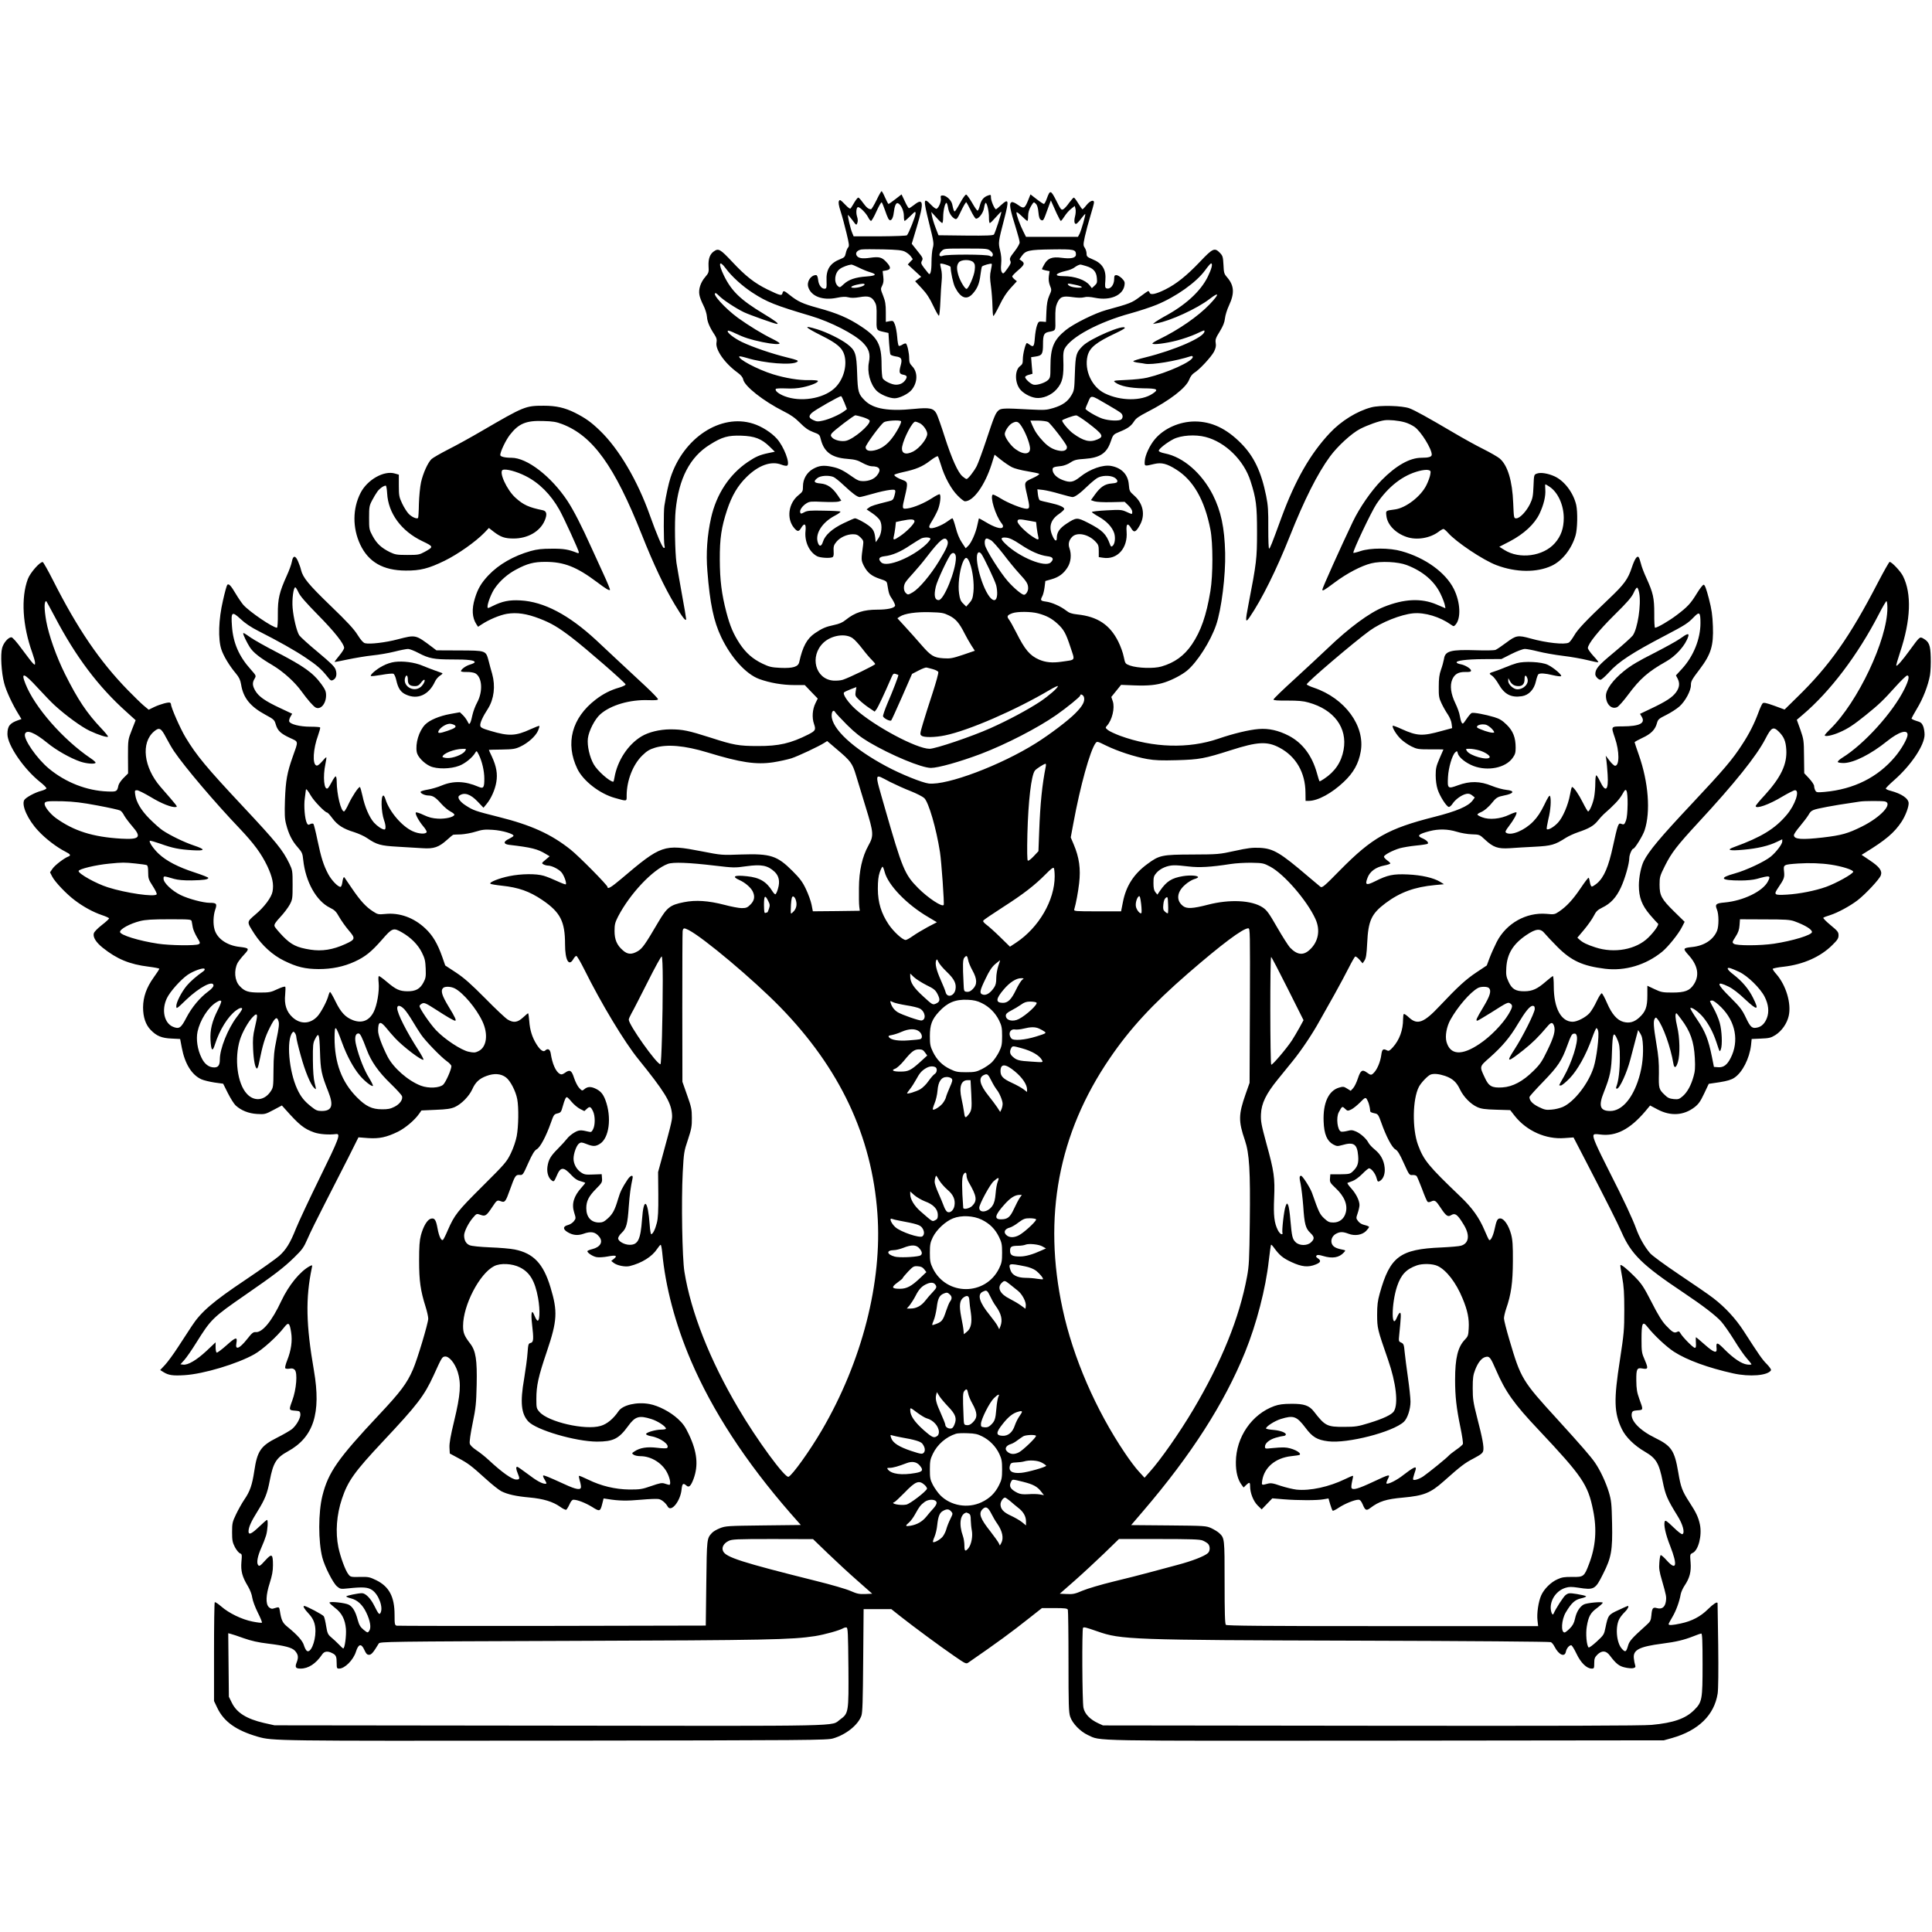<?xml version="1.0" standalone="no"?>
<!DOCTYPE svg PUBLIC "-//W3C//DTD SVG 20010904//EN"
 "http://www.w3.org/TR/2001/REC-SVG-20010904/DTD/svg10.dtd">
<svg version="1.0" xmlns="http://www.w3.org/2000/svg"
 width="1819pt" height="1819pt" viewBox="0 0 1819 1819"
 preserveAspectRatio="xMidYMid meet">
<g transform="translate(0,1819) scale(0.1,-0.1)"
fill="#000000" stroke="none">
<path d="M8252 16305 c-23 -47 -46 -85 -51 -85 -24 0 -43 16 -76 61 -19 27
-39 49 -44 49 -5 0 -21 -19 -35 -42 -14 -24 -29 -49 -35 -57 -7 -11 -19 -3
-56 35 -41 43 -48 47 -56 32 -7 -13 -3 -41 16 -100 15 -46 39 -137 55 -203 25
-104 27 -122 15 -135 -8 -9 -18 -33 -22 -54 -7 -33 -14 -41 -48 -54 -101 -39
-139 -99 -133 -210 2 -54 0 -67 -13 -70 -30 -6 -61 31 -66 81 -4 32 -10 47
-20 47 -50 0 -90 -63 -73 -114 28 -87 136 -127 268 -100 53 11 82 12 109 5 25
-7 57 -7 105 1 83 15 115 5 142 -42 18 -30 21 -50 19 -147 -2 -125 -4 -122 67
-138 l45 -10 6 -97 c4 -53 9 -101 13 -106 4 -6 26 -14 51 -18 52 -7 61 -24 46
-81 -18 -65 -15 -83 19 -90 39 -7 45 -18 26 -48 -21 -32 -51 -47 -91 -47 -39
0 -111 35 -125 61 -5 11 -10 69 -10 129 0 188 -36 255 -190 357 -120 80 -226
126 -410 176 -145 40 -188 60 -268 124 -51 41 -58 42 -65 14 -7 -26 -22 -22
-142 36 -122 60 -205 125 -332 261 -111 118 -128 128 -171 98 -38 -26 -54 -70
-51 -138 4 -59 2 -65 -32 -105 -43 -50 -64 -115 -54 -167 3 -21 20 -65 37 -98
18 -35 32 -81 34 -108 3 -48 26 -101 72 -170 19 -30 23 -45 18 -72 -13 -67 76
-195 197 -283 33 -24 50 -45 54 -65 13 -65 190 -204 380 -300 69 -34 109 -63
156 -110 47 -48 77 -68 123 -86 59 -22 61 -23 73 -72 30 -116 102 -169 246
-180 75 -6 100 -13 146 -39 31 -17 69 -31 85 -31 76 0 95 -31 52 -85 -27 -35
-75 -55 -132 -55 -34 0 -54 8 -92 35 -93 66 -132 86 -200 100 -80 17 -123 12
-181 -21 -57 -33 -93 -95 -93 -162 0 -47 -3 -52 -41 -83 -96 -76 -116 -221
-43 -309 32 -38 45 -38 67 0 31 51 48 39 41 -29 -11 -99 35 -199 109 -238 31
-16 126 -21 147 -8 7 4 11 24 9 44 -3 58 0 68 28 102 34 40 96 68 151 69 35 0
49 -6 74 -30 27 -27 29 -35 24 -73 -19 -137 -19 -141 7 -194 34 -65 71 -96
151 -123 62 -20 66 -23 71 -58 13 -81 17 -92 47 -136 16 -26 28 -53 25 -60 -9
-22 -73 -36 -167 -36 -129 0 -211 -27 -297 -96 -30 -25 -61 -38 -113 -49 -76
-16 -110 -31 -178 -77 -75 -51 -115 -126 -147 -271 -9 -45 -59 -60 -177 -55
-84 4 -105 9 -170 40 -91 44 -154 99 -213 187 -60 92 -91 164 -126 296 -45
173 -61 300 -62 495 -1 202 15 306 69 470 45 134 100 228 184 310 112 110 230
152 325 116 24 -10 50 -14 56 -10 31 19 -31 181 -97 254 -52 58 -143 116 -223
141 -306 98 -658 -134 -779 -511 -18 -58 -38 -146 -57 -263 -8 -49 -7 -341 1
-374 5 -19 3 -24 -7 -21 -14 5 -67 128 -130 305 -116 328 -292 627 -471 799
-84 81 -135 117 -235 168 -95 47 -176 66 -293 66 -173 0 -183 -4 -585 -238
-99 -58 -240 -136 -314 -173 -74 -38 -145 -79 -158 -91 -34 -32 -80 -133 -99
-219 -9 -41 -18 -132 -20 -202 -1 -71 -5 -131 -8 -134 -12 -12 -61 10 -89 40
-17 18 -44 61 -61 97 -28 60 -31 74 -31 168 l0 103 -38 11 c-102 30 -258 -58
-322 -182 -76 -148 -77 -329 -4 -486 78 -166 216 -245 429 -246 137 -1 215 19
365 92 125 61 291 178 374 263 l44 46 46 -36 c66 -50 104 -63 187 -63 133 0
248 66 292 168 25 58 20 90 -17 98 -132 27 -183 50 -258 118 -82 74 -160 246
-119 262 30 12 130 -15 213 -57 129 -64 239 -175 320 -319 41 -73 183 -383
183 -400 0 -8 -6 -10 -17 -5 -80 32 -126 40 -238 39 -94 0 -137 -5 -199 -22
-161 -46 -299 -125 -397 -228 -68 -72 -101 -128 -128 -218 -31 -100 -26 -181
14 -243 l16 -24 32 21 c69 46 171 89 240 101 93 15 185 2 309 -46 108 -42 173
-80 300 -177 136 -104 508 -428 508 -442 0 -7 -27 -20 -61 -30 -78 -22 -150
-58 -220 -112 -226 -173 -289 -413 -173 -653 55 -114 212 -235 354 -274 118
-33 110 -34 110 25 1 140 59 289 147 375 42 41 67 57 119 73 115 35 280 21
494 -44 314 -96 459 -117 620 -93 58 9 134 26 170 37 65 21 262 114 311 146
l27 17 89 -76 c133 -112 148 -133 182 -245 16 -53 58 -189 92 -302 75 -244 77
-268 25 -361 -58 -105 -88 -237 -89 -399 -1 -74 0 -153 3 -175 l5 -40 -221 -3
-221 -2 -12 62 c-7 35 -31 101 -53 147 -32 68 -57 101 -127 171 -144 144 -207
164 -481 155 -184 -7 -186 -7 -375 30 -356 69 -377 62 -759 -262 -90 -76 -126
-98 -126 -74 0 17 -272 292 -348 352 -182 145 -370 231 -679 308 -223 56 -236
61 -309 108 -55 35 -81 75 -61 91 47 36 107 16 175 -56 l54 -57 29 35 c42 50
80 134 92 207 13 77 1 147 -42 240 -17 34 -29 63 -28 63 1 1 56 2 122 3 106 2
126 5 175 28 72 34 142 97 165 148 10 23 16 43 13 46 -3 3 -39 -11 -81 -30
-141 -65 -206 -68 -377 -17 -79 23 -96 32 -98 50 -4 24 22 83 73 161 56 90 71
210 39 326 -10 33 -25 89 -34 125 -26 96 -24 95 -277 96 l-214 1 -42 32 c-155
116 -151 116 -321 72 -116 -31 -265 -48 -309 -37 -17 4 -39 29 -70 78 -34 55
-98 124 -256 276 -207 200 -259 263 -277 337 -3 17 -16 52 -27 78 -25 60 -48
60 -59 -1 -4 -24 -25 -82 -47 -130 -71 -157 -86 -220 -85 -364 1 -71 -3 -128
-8 -128 -39 0 -259 150 -317 215 -16 19 -48 65 -71 104 -46 78 -66 99 -80 85
-5 -5 -24 -72 -41 -149 -41 -176 -47 -361 -15 -459 21 -63 75 -153 138 -228
29 -35 41 -60 48 -102 20 -127 87 -209 230 -286 78 -42 84 -48 96 -89 17 -60
47 -88 133 -128 84 -39 82 -24 27 -178 -53 -150 -66 -223 -73 -405 -4 -135 -3
-177 11 -230 24 -94 57 -159 109 -217 41 -47 46 -58 52 -120 22 -205 123 -386
251 -449 45 -22 59 -36 88 -88 19 -33 59 -90 89 -125 66 -77 64 -86 -33 -130
-116 -53 -219 -69 -328 -52 -127 20 -179 45 -259 127 -39 41 -75 83 -78 94 -5
16 7 35 54 86 34 36 73 88 89 117 26 49 27 59 27 187 0 131 -1 137 -31 200
-62 128 -121 200 -439 540 -341 364 -435 477 -538 648 -49 81 -137 281 -137
311 0 5 -4 12 -8 15 -13 8 -91 -13 -149 -40 l-53 -26 -48 40 c-26 22 -92 87
-148 144 -266 273 -474 578 -706 1037 -46 91 -89 166 -95 169 -24 7 -119 -100
-141 -160 -66 -177 -50 -438 42 -694 14 -39 26 -82 26 -94 0 -22 -1 -22 -18
-7 -10 9 -56 68 -103 132 -54 74 -91 115 -102 115 -29 0 -74 -52 -87 -101 -17
-59 -7 -233 19 -330 18 -72 78 -201 137 -296 l26 -43 -29 -10 c-81 -28 -103
-56 -103 -132 0 -102 153 -327 306 -449 36 -28 63 -56 61 -62 -2 -6 -24 -16
-49 -23 -59 -15 -147 -63 -160 -87 -27 -50 35 -186 132 -289 68 -74 174 -155
257 -197 46 -23 53 -35 27 -45 -40 -15 -127 -82 -149 -114 l-24 -35 21 -41
c26 -50 133 -163 212 -222 80 -61 174 -112 254 -139 36 -12 67 -26 69 -31 1
-5 -29 -33 -68 -63 -41 -32 -72 -64 -76 -79 -9 -36 21 -84 83 -134 135 -108
254 -157 432 -179 56 -7 102 -16 102 -20 0 -4 -24 -42 -54 -83 -67 -94 -98
-182 -99 -280 0 -92 24 -164 72 -213 55 -57 103 -77 197 -81 l80 -4 16 -84
c29 -151 94 -255 185 -296 23 -10 78 -23 123 -30 l81 -11 45 -90 c25 -49 57
-100 72 -114 52 -48 122 -76 202 -81 73 -4 78 -3 155 38 l79 42 35 -39 c130
-146 174 -181 270 -215 50 -17 137 -24 206 -15 45 5 26 -45 -154 -411 -99
-202 -200 -418 -225 -480 -54 -136 -92 -197 -157 -256 -28 -25 -171 -127 -320
-227 -306 -205 -416 -300 -503 -433 -29 -45 -87 -134 -130 -199 -42 -65 -97
-140 -122 -167 l-46 -49 34 -21 c46 -28 86 -34 197 -27 177 11 495 106 656
197 79 45 212 165 282 255 39 50 50 42 64 -49 13 -81 0 -170 -37 -263 -14 -35
-22 -68 -19 -74 5 -6 21 -8 40 -5 24 5 38 2 50 -11 28 -28 16 -184 -24 -291
-33 -90 -33 -89 34 -94 36 -3 40 -6 43 -31 4 -34 -35 -105 -79 -142 -18 -14
-81 -51 -141 -81 -153 -77 -186 -125 -214 -314 -20 -131 -40 -191 -94 -269
-23 -34 -58 -97 -78 -139 -34 -71 -37 -84 -37 -167 0 -78 4 -97 27 -142 15
-28 37 -54 48 -58 18 -6 19 -12 13 -80 -7 -86 7 -140 61 -229 20 -34 37 -77
41 -108 4 -28 27 -90 52 -140 25 -49 42 -92 39 -95 -3 -4 -43 1 -88 10 -102
20 -223 79 -296 143 -29 25 -56 43 -60 39 -4 -3 -7 -214 -7 -468 l0 -462 31
-65 c62 -130 178 -212 381 -271 141 -40 153 -40 2803 -37 2410 3 2558 4 2614
21 123 36 235 127 266 213 11 31 14 144 17 521 l4 483 131 0 130 0 87 -69
c119 -94 373 -282 506 -373 109 -75 111 -76 135 -59 271 187 403 284 572 418
l118 93 119 0 c99 0 120 -3 125 -16 3 -9 6 -228 6 -488 0 -405 2 -479 16 -519
21 -63 95 -139 166 -172 128 -59 -38 -55 2810 -53 l2613 3 79 22 c248 71 396
216 428 419 6 43 8 208 5 458 -3 215 -6 392 -6 394 -5 14 -40 -9 -90 -58 -69
-69 -152 -113 -257 -135 -79 -17 -114 -19 -114 -6 0 5 16 34 35 66 35 58 68
149 79 216 4 20 20 56 36 80 48 71 64 131 57 219 -6 75 -6 77 19 89 54 24 90
163 69 267 -15 70 -35 113 -101 214 -66 102 -80 140 -103 278 -35 206 -64 249
-217 324 -148 72 -237 166 -220 234 5 19 14 23 54 26 55 4 55 2 16 108 -22 61
-27 93 -28 173 -1 108 6 122 56 113 55 -10 58 -1 25 77 -30 68 -32 79 -32 199
0 155 10 175 58 113 61 -77 175 -184 247 -231 122 -79 323 -152 557 -204 156
-35 327 -21 357 29 4 6 -13 31 -38 57 -44 43 -75 89 -220 314 -76 117 -174
223 -286 309 -41 32 -184 130 -317 219 -144 97 -256 179 -278 204 -51 60 -99
144 -130 229 -34 94 -117 272 -253 539 -122 241 -157 321 -149 342 4 12 17 13
63 7 148 -20 281 49 425 219 l45 54 72 -38 c122 -64 244 -56 345 21 38 29 56
54 91 128 l44 93 101 15 c74 12 112 23 141 43 75 50 141 180 156 305 l6 59 87
4 c77 3 94 7 136 33 60 38 110 109 126 181 26 115 -24 285 -115 391 -20 22
-36 45 -36 51 0 5 47 15 106 21 182 21 345 93 456 204 48 47 58 63 58 91 0 31
-8 41 -76 97 -41 34 -72 65 -67 69 4 4 33 15 63 24 72 23 187 85 259 140 76
59 206 198 219 235 15 42 -12 80 -104 141 l-77 52 34 21 c191 117 274 187 342
290 36 55 67 135 67 174 0 45 -65 90 -170 118 -25 6 -45 16 -45 21 0 6 37 43
83 83 158 140 282 327 282 425 0 26 -6 62 -14 81 -12 28 -23 37 -63 48 -26 8
-47 19 -46 23 1 5 24 46 51 92 57 93 106 220 123 316 6 36 9 112 7 170 -3 114
-16 145 -72 176 -32 17 -31 18 -129 -116 -66 -91 -116 -148 -123 -141 -3 3 13
59 35 125 102 304 111 554 27 720 -23 45 -105 132 -125 132 -5 0 -54 -87 -109
-192 -267 -516 -458 -787 -765 -1085 l-115 -113 -98 36 c-79 28 -100 32 -109
22 -7 -7 -25 -47 -40 -88 -38 -103 -87 -200 -153 -300 -91 -141 -171 -235
-476 -560 -296 -315 -401 -441 -450 -537 -25 -50 -46 -152 -46 -229 0 -113 28
-186 104 -276 36 -42 70 -79 76 -83 13 -8 -34 -77 -92 -133 -114 -112 -320
-150 -498 -91 -78 25 -118 45 -147 71 l-22 20 64 76 c35 42 76 100 90 128 22
44 36 57 80 79 79 38 132 95 176 190 38 81 79 224 79 278 0 29 25 87 38 87 14
0 91 125 106 173 58 175 36 453 -54 709 -22 62 -40 116 -40 120 0 4 33 22 73
41 81 37 121 78 137 138 10 36 17 43 88 78 42 21 98 57 124 80 54 48 108 147
108 200 0 38 8 52 84 152 105 139 130 220 123 403 -4 106 -11 156 -38 261 -24
92 -38 130 -49 130 -8 0 -36 -36 -63 -80 -59 -97 -89 -129 -191 -206 -71 -54
-182 -119 -204 -119 -4 0 -8 60 -7 133 0 148 -10 194 -75 337 -22 47 -45 108
-51 135 -7 28 -16 54 -21 59 -14 18 -37 -16 -63 -93 -37 -114 -73 -162 -214
-296 -223 -212 -296 -289 -330 -348 -18 -31 -41 -62 -51 -67 -40 -21 -209 -3
-360 39 -119 33 -136 30 -228 -39 -44 -33 -90 -64 -103 -69 -13 -4 -92 -6
-175 -3 -247 8 -299 -6 -309 -83 -4 -22 -16 -67 -28 -100 -16 -45 -21 -84 -21
-160 -1 -88 2 -107 26 -157 15 -32 41 -78 59 -104 18 -27 34 -64 36 -88 l5
-41 -100 -27 c-179 -50 -229 -48 -375 18 -43 20 -81 34 -84 31 -10 -11 33 -84
75 -124 23 -23 68 -54 100 -70 53 -26 65 -28 180 -28 67 0 122 0 122 -1 0 0
-17 -38 -37 -85 -31 -72 -36 -94 -36 -159 0 -44 7 -98 18 -131 20 -64 83 -162
105 -166 8 -2 25 13 37 32 27 40 85 82 129 91 21 4 37 0 54 -14 l25 -20 -21
-29 c-41 -54 -148 -100 -361 -154 -434 -110 -583 -194 -886 -501 -149 -152
-169 -169 -185 -157 -9 7 -60 50 -112 94 -269 230 -331 266 -460 273 -70 3
-112 -2 -235 -29 -146 -32 -157 -33 -400 -34 -285 -1 -310 -6 -422 -89 -129
-94 -202 -209 -231 -360 l-17 -86 -223 0 c-208 0 -223 1 -218 18 16 54 36 159
46 246 16 137 1 243 -51 366 l-28 66 25 134 c65 353 157 683 209 754 14 18 17
17 98 -23 113 -55 271 -106 387 -127 75 -13 135 -15 280 -11 213 6 260 15 505
93 256 82 345 87 463 24 154 -82 242 -234 243 -422 l1 -78 31 0 c86 1 216 72
329 179 91 86 139 171 159 284 44 241 -148 503 -440 602 -36 12 -66 26 -68 32
-5 15 446 399 592 505 111 80 295 153 411 164 108 10 251 -33 355 -107 26 -18
27 -18 43 0 53 59 46 212 -16 336 -78 156 -270 294 -493 356 -112 32 -292 32
-385 1 -35 -12 -66 -19 -68 -17 -10 10 169 388 218 461 112 165 249 271 401
310 34 9 72 13 86 9 23 -5 25 -10 19 -43 -3 -20 -19 -65 -36 -99 -52 -106
-193 -215 -296 -229 -90 -12 -87 -10 -81 -61 9 -83 86 -163 190 -198 95 -33
221 -12 302 49 18 14 39 26 45 26 6 0 24 -15 41 -34 76 -88 335 -261 459 -307
183 -69 378 -71 518 -6 100 46 189 159 226 286 18 62 21 221 6 288 -27 115
-112 227 -205 269 -62 28 -132 39 -166 25 -26 -9 -27 -12 -31 -118 -4 -94 -8
-116 -33 -168 -35 -71 -96 -135 -129 -135 -23 0 -23 1 -29 143 -8 211 -53 358
-128 421 -18 15 -87 55 -153 88 -67 33 -195 104 -286 158 -238 140 -359 207
-410 226 -68 25 -277 31 -359 9 -134 -35 -284 -128 -390 -241 -185 -197 -326
-444 -455 -794 -96 -263 -107 -289 -117 -295 -5 -4 -8 73 -8 192 1 166 -2 215
-20 304 -46 228 -115 373 -236 495 -138 140 -279 206 -435 206 -143 0 -289
-64 -375 -165 -49 -57 -94 -153 -97 -207 -3 -51 -5 -51 90 -28 68 16 119 3
207 -53 161 -101 267 -287 321 -564 25 -127 25 -429 0 -580 -38 -230 -89 -376
-174 -502 -73 -107 -163 -172 -287 -208 -71 -21 -224 -16 -296 9 -45 17 -45
17 -59 83 -7 37 -30 100 -51 142 -79 159 -196 236 -384 256 -55 6 -78 14 -106
36 -51 40 -135 78 -191 85 -52 7 -55 12 -34 52 8 15 17 53 21 85 l7 57 57 16
c70 20 115 53 152 112 32 50 39 121 18 181 -14 39 -5 76 26 107 47 47 153 25
220 -46 26 -27 30 -39 30 -88 l0 -57 39 -6 c135 -22 236 90 223 247 -6 75 11
86 44 29 26 -44 44 -36 82 33 52 95 30 202 -55 277 -43 38 -45 43 -50 102 -7
94 -66 157 -165 176 -77 15 -200 -28 -294 -103 -64 -51 -93 -56 -162 -30 -59
22 -97 61 -97 99 0 22 11 26 86 34 22 3 60 17 83 33 36 24 57 29 134 34 140
10 205 51 242 156 25 73 26 74 86 99 77 31 107 53 135 96 18 30 46 49 125 90
213 109 365 227 395 304 11 29 28 52 48 65 49 29 160 150 186 199 16 33 21 54
16 82 -5 32 0 47 38 108 31 51 45 85 49 123 3 29 20 84 38 122 54 116 49 189
-19 267 -27 31 -30 42 -33 116 -4 74 -7 85 -33 112 -50 52 -67 45 -189 -84
-125 -131 -221 -208 -325 -260 -89 -44 -139 -55 -148 -31 -3 9 -9 16 -13 16
-4 0 -40 -25 -80 -55 -74 -56 -93 -63 -316 -124 -106 -29 -305 -128 -380 -188
-115 -93 -145 -165 -145 -347 0 -95 -2 -104 -24 -125 -27 -25 -100 -49 -133
-43 -28 4 -86 58 -81 74 3 7 19 16 37 20 l32 9 -7 78 -6 78 46 7 c57 9 66 24
66 116 0 86 9 106 52 115 70 14 66 6 64 123 -1 85 3 116 17 148 27 61 52 70
143 57 49 -7 88 -8 110 -2 24 7 55 5 106 -5 140 -28 259 22 275 117 5 31 1 40
-25 67 -17 16 -40 30 -51 30 -17 0 -21 -6 -21 -36 0 -58 -37 -102 -74 -88 -12
5 -14 19 -9 73 9 103 -28 163 -123 201 -48 20 -54 26 -54 52 0 16 -7 40 -16
54 -16 23 -16 31 0 107 10 45 33 132 52 194 19 61 34 118 34 127 0 30 -38 16
-70 -24 -17 -22 -35 -40 -38 -40 -4 0 -22 25 -40 55 -18 30 -37 55 -42 55 -4
0 -24 -22 -44 -49 -19 -28 -44 -55 -55 -61 -19 -10 -24 -3 -66 81 -52 102 -59
103 -89 20 -10 -28 -22 -51 -28 -51 -5 0 -36 20 -68 45 l-58 45 -22 -55 c-32
-79 -41 -83 -94 -45 -26 19 -51 30 -60 27 -28 -11 -21 -55 45 -265 16 -51 29
-102 29 -115 0 -12 -22 -51 -49 -85 -43 -55 -48 -67 -39 -87 8 -19 4 -30 -28
-75 -35 -48 -39 -51 -51 -34 -9 13 -11 36 -7 79 4 43 1 82 -10 127 -18 74 -18
79 40 301 45 174 41 192 -29 128 -24 -23 -47 -41 -50 -41 -13 0 -47 80 -47
109 0 29 -1 30 -29 20 -40 -14 -62 -41 -76 -94 -6 -25 -15 -47 -21 -48 -5 -1
-28 32 -51 73 -24 41 -49 76 -56 78 -8 2 -31 -31 -57 -78 -24 -44 -47 -80 -51
-80 -8 0 -13 15 -24 67 -8 38 -56 83 -89 83 -19 0 -22 -4 -18 -29 4 -28 -18
-84 -39 -96 -6 -4 -28 11 -50 34 -76 79 -79 60 -22 -168 44 -177 47 -193 35
-236 -7 -25 -12 -85 -12 -133 0 -86 -11 -127 -28 -107 -5 6 -23 29 -42 53 -29
39 -31 46 -20 67 12 22 9 29 -42 92 l-54 68 48 160 c69 230 63 277 -27 205
-21 -16 -42 -30 -47 -30 -5 0 -23 29 -39 65 l-31 65 -58 -45 c-32 -25 -61 -45
-65 -45 -3 0 -17 27 -32 60 -14 33 -29 60 -33 60 -4 0 -26 -38 -48 -85z m1698
-127 c18 -38 34 -68 38 -68 4 0 20 20 35 44 15 24 43 56 62 70 l34 27 7 -28
c4 -15 2 -46 -4 -69 -12 -46 -7 -77 12 -71 6 2 27 24 46 50 19 25 36 44 38 42
5 -5 -38 -156 -54 -187 l-15 -28 -244 0 -245 0 -26 52 c-30 59 -64 153 -64
177 0 9 18 -3 48 -32 26 -26 51 -47 55 -47 4 0 7 21 7 46 0 31 8 60 26 91 27
44 27 44 46 25 14 -13 21 -39 25 -81 4 -46 11 -64 24 -72 22 -11 24 -7 64 105
l29 79 13 -29 c7 -16 26 -59 43 -96z m-1620 39 c11 -34 26 -72 33 -85 20 -35
45 -8 52 57 7 61 21 94 38 88 28 -9 57 -70 57 -118 0 -27 3 -49 7 -49 4 0 29
21 55 47 45 45 48 46 48 22 0 -25 -64 -186 -81 -204 -5 -5 -111 -9 -256 -10
l-246 0 -14 34 c-15 34 -45 163 -39 168 1 1 19 -21 41 -49 37 -51 38 -51 47
-27 6 16 5 37 -3 61 -12 37 -6 88 10 88 19 0 72 -54 92 -91 11 -22 24 -39 30
-39 5 0 29 40 51 90 22 49 44 87 49 85 4 -3 17 -33 29 -68z m810 -9 c19 -40
41 -74 47 -76 25 -7 71 52 78 101 4 26 11 47 15 47 13 0 32 -84 31 -137 0 -29
3 -53 8 -53 6 0 31 25 57 55 26 30 49 53 51 51 6 -5 -58 -199 -69 -214 -8 -9
-70 -12 -267 -10 l-255 3 -27 70 c-15 39 -30 88 -34 110 l-7 40 47 -52 c25
-29 51 -53 56 -53 5 0 9 25 9 56 0 59 17 134 31 134 4 0 11 -20 15 -45 7 -47
32 -88 64 -105 17 -9 24 0 60 76 23 48 44 83 48 80 4 -4 23 -39 42 -78z m-621
-387 c19 -9 44 -28 55 -43 l20 -28 -24 -25 -23 -25 63 -58 63 -58 -29 -21 -28
-21 62 -66 c46 -49 75 -93 109 -166 26 -55 50 -97 54 -92 4 4 10 66 13 137 3
72 8 158 12 192 4 38 2 82 -5 109 -7 26 -10 48 -8 51 9 8 97 -20 97 -31 1 -49
24 -154 41 -189 53 -105 112 -126 169 -60 42 48 61 93 71 176 5 38 11 72 14
77 7 11 85 33 92 26 3 -2 -1 -30 -8 -61 -10 -45 -10 -74 1 -152 7 -52 13 -135
14 -183 1 -49 4 -91 8 -95 3 -4 29 41 57 98 35 73 68 124 108 167 l57 62 -22
18 c-12 10 -22 23 -22 28 0 5 25 31 55 57 60 51 66 66 34 89 l-21 15 22 31
c37 52 66 59 282 62 210 3 228 -1 228 -48 0 -33 -46 -43 -136 -31 -88 12 -130
-4 -162 -62 -12 -21 -22 -41 -22 -44 0 -4 16 -9 36 -13 l36 -7 -7 -46 c-4 -34
-1 -59 10 -89 17 -41 17 -44 -6 -95 -17 -39 -24 -77 -27 -150 l-4 -98 -35 3
c-33 3 -37 0 -50 -37 -8 -22 -17 -75 -20 -117 -6 -81 -13 -90 -49 -63 -10 8
-22 15 -26 15 -12 0 -38 -102 -38 -151 0 -39 -4 -50 -26 -66 -49 -36 -51 -146
-5 -212 29 -41 97 -79 152 -87 65 -9 148 25 197 81 57 65 69 121 63 286 -2 44
2 76 12 95 57 110 321 252 622 334 83 23 192 59 243 80 183 75 375 211 458
325 26 36 51 65 56 65 19 0 5 -53 -32 -128 -69 -138 -212 -268 -415 -376 -27
-15 -61 -36 -75 -46 l-25 -20 35 6 c127 22 382 139 498 229 94 72 95 49 1 -50
-107 -112 -291 -240 -477 -330 -34 -16 -62 -34 -62 -39 0 -15 128 1 234 29 54
14 132 41 174 60 84 39 82 39 82 25 0 -54 -277 -176 -557 -245 -62 -15 -113
-31 -113 -36 0 -4 21 -11 48 -14 26 -3 55 -8 64 -10 63 -12 293 26 431 72 10
3 17 0 17 -8 0 -41 -238 -149 -430 -195 -36 -9 -123 -18 -194 -21 -126 -6
-128 -6 -105 -24 46 -34 137 -53 264 -55 133 -1 148 -10 86 -51 -104 -70 -301
-69 -448 3 -123 59 -196 217 -164 352 20 80 80 128 269 217 45 21 82 42 82 47
0 40 -325 -98 -396 -169 -62 -62 -68 -82 -74 -258 -5 -152 -6 -162 -33 -207
-35 -59 -82 -93 -171 -120 -64 -19 -81 -20 -225 -13 -234 13 -267 12 -291 -10
-28 -26 -40 -55 -115 -281 -35 -105 -75 -214 -89 -242 -27 -52 -82 -122 -96
-122 -5 0 -22 11 -38 25 -43 36 -101 166 -167 370 -31 99 -66 196 -76 217 -28
55 -62 63 -215 48 -236 -24 -380 0 -458 76 -65 63 -70 82 -76 259 -6 187 -16
217 -95 277 -61 46 -191 110 -279 137 -139 43 -126 24 39 -59 145 -72 196
-116 215 -184 29 -105 -13 -241 -97 -315 -108 -96 -316 -128 -464 -72 -58 22
-95 52 -85 69 3 5 44 7 93 5 59 -3 113 0 162 11 80 17 149 46 141 60 -3 5 -41
8 -85 7 -94 -2 -220 19 -337 55 -148 46 -338 147 -317 169 3 2 34 -4 70 -15
167 -51 426 -71 474 -37 16 12 5 17 -96 42 -142 35 -319 95 -424 145 -76 37
-146 92 -132 106 4 4 35 -7 69 -24 83 -40 143 -59 257 -83 98 -20 161 -24 161
-11 0 4 -30 23 -67 41 -98 48 -225 126 -325 198 -123 90 -252 233 -210 233 5
0 19 -12 33 -26 34 -36 157 -117 234 -154 53 -25 292 -110 310 -110 23 0 -15
29 -126 96 -217 131 -301 212 -373 359 -56 115 -46 153 17 68 55 -75 155 -166
252 -229 135 -88 213 -119 550 -219 187 -56 408 -169 489 -251 58 -59 72 -106
57 -184 -19 -93 12 -206 71 -268 35 -36 121 -72 171 -72 45 0 128 41 159 78
58 69 61 167 7 223 -23 24 -29 38 -29 75 0 51 -18 132 -31 140 -5 2 -20 -2
-33 -11 -14 -9 -29 -14 -34 -11 -5 3 -12 41 -15 85 -4 44 -13 96 -22 117 -14
34 -17 36 -50 30 l-35 -7 0 91 c0 75 -5 103 -25 155 -25 62 -25 65 -9 96 12
24 15 46 10 85 l-6 52 35 6 c45 9 45 30 1 78 -42 46 -68 53 -153 41 -75 -11
-111 -5 -127 20 -16 25 4 51 45 58 19 3 111 3 204 1 131 -3 178 -8 204 -21z
m807 6 c18 -16 25 -29 21 -41 -6 -14 -10 -15 -29 -5 -28 15 -402 16 -440 1
-37 -15 -46 11 -13 44 24 24 25 24 229 24 200 0 205 -1 232 -23z m-161 -107
c14 -16 17 -30 12 -73 -5 -55 -59 -177 -77 -177 -16 0 -60 74 -76 126 -18 61
-18 94 2 122 21 30 112 32 139 2z m-1080 -49 c33 -17 80 -36 104 -43 72 -21
61 -34 -31 -41 -103 -7 -168 -29 -215 -73 -34 -32 -37 -33 -54 -18 -41 37 -31
127 20 163 23 17 76 37 106 40 6 1 37 -12 70 -28z m2141 14 c67 -20 96 -52
101 -112 4 -42 2 -51 -21 -72 l-26 -24 -21 27 c-40 51 -140 86 -246 86 -94 0
-81 25 24 50 29 6 63 20 75 29 21 16 44 28 59 30 3 1 28 -6 55 -14z m-2086
-174 c0 -13 -57 -31 -98 -31 -45 0 -32 16 23 29 54 12 75 13 75 2z m1982 -2
c77 -16 86 -32 15 -27 -36 3 -64 11 -75 21 -19 20 -11 21 60 6z m-2172 -1110
l24 -61 -25 -19 c-40 -31 -140 -76 -200 -89 -49 -11 -60 -10 -92 5 -43 20 -46
37 -13 68 30 28 257 157 275 157 4 0 17 -27 31 -61z m2472 -16 c62 -35 121
-72 131 -81 20 -18 22 -43 5 -60 -18 -18 -118 -14 -180 7 -55 19 -157 79 -158
93 0 4 11 33 25 63 29 68 22 69 177 -22z m-2297 -121 c35 -11 61 -24 63 -33 7
-39 -150 -172 -222 -189 -44 -10 -109 5 -132 31 -14 16 -15 21 -3 39 18 25
208 170 223 170 6 0 38 -8 71 -18z m2117 -53 c143 -109 154 -129 91 -156 -72
-31 -131 -16 -230 56 -40 29 -103 104 -103 122 0 8 105 47 132 48 9 1 58 -31
110 -70z m2984 5 c27 -7 69 -27 93 -44 61 -44 161 -206 161 -260 0 -21 -27
-30 -97 -30 -110 0 -239 -73 -376 -212 -97 -99 -206 -257 -269 -388 -115 -241
-288 -626 -288 -641 0 -17 15 -9 115 66 116 87 252 158 345 181 91 23 253 15
334 -16 153 -58 263 -153 320 -274 19 -39 36 -85 39 -102 l6 -31 -82 35 c-144
62 -307 55 -500 -23 -134 -54 -325 -195 -527 -389 -64 -61 -205 -192 -313
-291 -108 -98 -197 -184 -197 -191 0 -8 39 -11 133 -10 98 0 149 -4 196 -18
241 -66 369 -239 331 -446 -21 -116 -81 -205 -184 -273 -22 -15 -41 -25 -43
-23 -2 2 -13 36 -24 77 -46 165 -135 284 -265 352 -97 50 -189 71 -284 63 -91
-7 -239 -43 -379 -91 -280 -96 -614 -86 -924 27 -48 18 -100 42 -115 54 -26
21 -26 23 -10 41 49 54 76 168 55 230 l-14 41 46 57 46 57 125 -5 c131 -5 210
3 288 29 74 25 159 70 207 109 96 79 222 276 275 431 50 144 90 467 85 679 -6
238 -39 393 -116 546 -105 205 -279 356 -451 390 -35 7 -58 17 -58 25 0 18 75
77 139 110 72 36 204 45 301 20 187 -48 362 -220 424 -416 53 -165 61 -229 61
-480 0 -250 -5 -291 -81 -683 -31 -159 -29 -177 12 -117 113 165 253 447 378
762 135 340 261 591 378 750 72 98 203 218 284 260 71 36 176 74 229 81 44 6
132 -2 191 -19z m-7933 -17 c289 -111 493 -395 750 -1042 108 -273 215 -500
312 -660 72 -120 105 -162 105 -132 0 9 -18 115 -40 234 -22 120 -44 252 -51
293 -14 101 -19 384 -8 495 30 301 135 503 323 619 114 72 171 88 296 84 126
-4 190 -29 266 -103 l49 -48 -62 -13 c-81 -17 -119 -34 -193 -84 -174 -118
-295 -303 -345 -525 -37 -166 -49 -334 -35 -501 24 -306 59 -473 131 -624 92
-192 232 -347 357 -393 99 -36 218 -57 332 -57 l97 0 61 -64 61 -63 -21 -43
c-29 -58 -35 -136 -14 -196 19 -56 14 -64 -53 -99 -167 -84 -278 -110 -476
-109 -179 0 -229 9 -445 79 -210 67 -263 78 -380 78 -102 -1 -203 -26 -270
-66 -128 -77 -228 -230 -255 -389 -3 -21 -8 -38 -11 -38 -33 0 -150 103 -184
164 -39 68 -63 176 -55 244 9 72 66 183 118 228 98 86 278 138 450 132 68 -2
92 0 92 9 0 7 -52 61 -115 120 -63 58 -180 168 -260 242 -80 75 -172 161 -205
192 -260 241 -494 364 -715 376 -105 6 -172 -8 -262 -53 -45 -23 -48 -23 -48
-6 0 34 38 131 69 174 48 70 121 134 201 176 104 56 167 72 274 72 177 0 295
-47 486 -190 83 -63 115 -82 123 -74 3 3 -24 69 -60 147 -36 78 -87 189 -113
247 -94 209 -170 357 -228 445 -153 230 -379 405 -526 405 -64 0 -106 11 -106
26 0 31 52 140 90 189 83 107 153 137 315 131 89 -2 123 -8 178 -29z m3190 27
c9 -9 -39 -101 -85 -160 -47 -62 -101 -100 -163 -114 -53 -12 -85 -1 -85 30 0
22 138 210 171 234 23 16 148 24 162 10z m1384 -7 c25 -14 169 -201 177 -229
8 -32 -22 -50 -68 -42 -58 9 -105 36 -152 86 -52 55 -79 94 -104 152 l-19 46
72 0 c40 -1 82 -6 94 -13z m-1206 -12 c33 -18 69 -69 69 -100 0 -45 -72 -135
-132 -166 -73 -37 -116 -18 -104 47 16 81 96 234 123 234 8 0 27 -7 44 -15z
m959 -32 c35 -55 70 -143 77 -193 10 -69 -55 -78 -136 -19 -45 32 -101 111
-101 142 0 29 38 85 68 102 44 24 60 18 92 -32z m-92 -382 c23 -12 88 -29 145
-38 56 -9 106 -20 111 -24 5 -5 -22 -23 -62 -41 -82 -38 -81 -34 -52 -158 27
-116 26 -130 -5 -130 -40 0 -177 55 -245 98 -36 22 -68 38 -73 35 -29 -18 26
-198 83 -270 15 -19 17 -29 9 -39 -15 -18 -80 3 -159 51 -34 20 -62 36 -64 34
-1 -2 -7 -30 -14 -62 -14 -72 -57 -169 -87 -197 l-23 -22 -36 54 c-23 34 -44
85 -58 141 -13 48 -26 87 -31 87 -4 0 -26 -13 -48 -30 -57 -41 -147 -74 -165
-60 -10 9 -6 22 21 65 19 30 44 78 56 107 21 54 30 130 17 144 -4 4 -36 -12
-71 -35 -76 -49 -171 -89 -232 -98 -54 -7 -54 -6 -25 115 29 122 28 135 -17
151 -46 16 -83 38 -83 50 0 4 37 16 83 26 121 26 181 51 254 107 36 28 68 46
73 42 4 -5 17 -43 30 -84 32 -109 96 -227 157 -287 28 -29 59 -53 68 -53 80 0
188 151 252 352 l27 87 60 -48 c34 -27 80 -58 104 -70z m-1683 -91 c14 -5 58
-40 98 -78 83 -78 129 -112 151 -112 8 0 64 14 123 31 58 17 130 33 160 36 59
6 60 5 43 -59 -10 -33 -16 -39 -53 -48 -133 -33 -164 -43 -185 -59 l-23 -17
55 -37 c30 -20 63 -51 72 -69 23 -44 15 -125 -17 -169 l-24 -34 -5 45 c-7 57
-20 80 -62 112 -38 29 -112 68 -129 68 -6 0 -54 -21 -106 -46 -109 -52 -176
-113 -195 -175 -15 -50 -39 -48 -51 4 -19 80 49 182 162 241 35 18 59 36 53
40 -5 3 -77 7 -159 8 -126 3 -153 0 -181 -15 -29 -16 -33 -16 -38 -2 -8 21 20
62 59 86 29 18 44 19 152 14 66 -3 133 -2 148 2 l28 9 -33 49 c-51 75 -98 107
-163 113 -62 5 -70 19 -29 51 29 23 103 28 149 11z m2645 -5 c17 -9 30 -24 30
-34 0 -15 -10 -19 -54 -23 -65 -5 -106 -33 -159 -107 l-36 -50 33 -11 c20 -6
86 -10 159 -8 l126 3 35 -34 c21 -20 36 -45 36 -58 0 -28 3 -28 -55 -2 -44 20
-58 21 -186 14 -77 -4 -139 -11 -139 -16 0 -4 29 -24 65 -44 74 -42 126 -97
145 -154 14 -44 7 -103 -15 -121 -12 -10 -17 -7 -25 16 -35 97 -71 132 -205
201 -105 53 -110 53 -204 -8 -65 -43 -91 -81 -91 -134 0 -38 -19 -30 -40 18
-39 85 -19 154 61 208 27 19 49 40 49 46 0 19 -47 39 -137 59 -45 9 -87 20
-94 24 -6 4 -14 29 -17 55 l-5 48 55 -6 c30 -4 100 -20 156 -37 56 -16 110
-30 120 -30 23 0 71 35 142 104 30 29 71 63 90 75 42 25 117 28 160 6z m4101
-89 c78 -53 131 -171 132 -291 0 -99 -26 -173 -84 -239 -109 -124 -333 -154
-475 -64 l-48 30 99 51 c133 70 233 162 280 261 40 85 59 165 54 229 -2 26 -2
47 1 47 3 0 22 -11 41 -24z m-10946 -61 c10 -188 134 -356 331 -450 108 -52
108 -53 22 -101 -50 -27 -60 -29 -163 -29 -99 0 -115 3 -165 27 -80 40 -122
79 -161 150 -33 61 -34 67 -34 173 0 102 2 114 29 165 15 29 38 67 50 83 21
29 64 58 79 54 4 -1 10 -34 12 -72z m4965 -264 c0 -22 -76 -100 -139 -141 -55
-37 -65 -38 -56 -2 4 15 10 52 14 82 l6 55 55 12 c88 18 120 16 120 -6z m1080
6 l65 -12 6 -55 c4 -30 10 -67 14 -82 9 -36 -1 -35 -56 1 -66 44 -139 118
-139 141 0 24 15 25 110 7z m-930 -170 c0 -7 -17 -29 -37 -49 -132 -126 -375
-225 -426 -173 -32 32 -22 52 31 58 73 8 152 42 243 104 46 30 93 59 104 64
32 13 85 11 85 -4z m846 -52 c98 -66 183 -103 254 -112 55 -6 66 -26 33 -58
-51 -52 -294 47 -425 173 -52 50 -50 66 7 60 33 -4 68 -21 131 -63z m-687 36
c15 -27 -2 -68 -78 -194 -79 -130 -186 -257 -246 -293 -44 -25 -47 -26 -65 -9
-25 22 -26 72 -3 105 9 14 42 53 73 86 31 34 88 101 125 150 126 164 171 200
194 155z m412 2 c16 -10 67 -68 114 -128 46 -61 112 -142 148 -181 74 -80 87
-101 87 -143 0 -28 -21 -61 -39 -61 -20 0 -94 62 -150 125 -71 80 -208 296
-217 343 -7 36 0 62 17 62 6 0 24 -8 40 -17z m-331 -164 c0 -119 -113 -399
-162 -399 -38 0 -47 43 -27 128 13 57 118 280 143 305 23 23 46 6 46 -34z
m238 38 c21 -25 130 -254 141 -297 7 -25 11 -66 9 -90 -4 -60 -34 -67 -72 -18
-85 112 -156 418 -97 418 5 0 13 -6 19 -13z m-106 -91 c26 -70 41 -189 33
-269 -6 -57 -12 -75 -38 -104 l-30 -34 -29 29 c-23 22 -31 42 -38 93 -12 79 3
208 31 285 26 68 46 68 71 0z m-6322 -273 c15 -34 68 -95 184 -213 154 -156
246 -272 246 -310 0 -10 -20 -42 -45 -72 -25 -30 -45 -57 -45 -60 0 -2 56 8
124 23 68 14 173 32 232 38 60 6 154 22 209 36 55 14 112 25 127 25 14 0 59
-17 100 -39 97 -51 145 -60 318 -60 147 1 212 -8 209 -26 0 -6 -20 -15 -43
-22 -41 -12 -86 -45 -86 -63 0 -4 24 -8 54 -7 30 1 66 -5 80 -12 66 -36 75
-170 18 -276 -17 -31 -36 -82 -43 -113 -6 -31 -16 -66 -21 -76 -10 -18 -12
-17 -28 15 -10 19 -30 45 -44 58 l-26 25 -89 -16 c-105 -19 -197 -58 -239
-101 -58 -60 -93 -178 -78 -259 8 -43 67 -105 126 -132 64 -29 193 -27 273 4
57 21 128 80 153 125 10 18 13 17 32 -21 30 -60 52 -153 52 -225 0 -87 -8 -97
-57 -76 -125 54 -235 57 -345 11 -35 -15 -93 -32 -129 -38 -36 -6 -67 -15 -69
-21 -4 -14 40 -35 75 -35 41 -1 65 -16 120 -78 26 -29 65 -62 87 -73 22 -11
38 -25 36 -31 -8 -22 -82 -39 -153 -36 -53 3 -86 11 -137 35 -37 18 -70 28
-73 23 -8 -13 27 -79 70 -130 20 -23 34 -48 32 -54 -7 -22 -76 -18 -132 8
-101 46 -219 184 -255 299 -6 20 -15 37 -20 37 -26 0 -22 -153 6 -233 17 -47
18 -87 4 -87 -23 0 -68 31 -100 66 -44 51 -86 149 -107 250 -10 46 -21 84 -25
84 -14 0 -70 -84 -105 -157 -18 -40 -38 -73 -44 -73 -29 0 -68 159 -69 283 0
26 -4 47 -10 47 -5 0 -22 -24 -36 -52 -15 -29 -32 -56 -38 -60 -35 -23 -48
108 -22 230 7 34 11 62 8 62 -4 0 -23 -19 -42 -42 -25 -28 -42 -40 -52 -35
-38 14 -30 156 17 284 13 37 22 70 19 74 -2 4 -44 7 -94 7 -96 0 -187 23 -197
49 -3 8 2 28 11 44 l17 29 -115 54 c-141 66 -200 108 -232 162 -28 48 -30 76
-7 114 16 28 16 28 -36 87 -111 123 -166 250 -177 407 -10 136 -1 144 81 68
41 -39 97 -77 166 -112 193 -98 344 -183 445 -251 106 -71 147 -106 205 -178
31 -40 37 -43 57 -32 28 15 37 51 22 96 -9 28 -45 63 -168 166 -87 72 -165
143 -175 158 -24 39 -54 164 -62 258 -7 81 8 193 25 193 5 0 18 -21 30 -47z
m12623 -4 c21 -110 -15 -342 -61 -403 -15 -19 -95 -91 -178 -160 -147 -122
-174 -153 -174 -204 0 -21 29 -52 49 -52 9 0 44 31 78 68 91 102 220 186 538
352 181 95 207 112 261 168 55 57 64 49 64 -54 0 -149 -65 -312 -173 -430
l-58 -63 16 -30 c22 -44 18 -83 -14 -128 -35 -48 -92 -86 -233 -153 l-107 -51
17 -29 c35 -60 -22 -88 -180 -89 -114 -1 -111 3 -73 -110 43 -125 43 -261 1
-261 -8 0 -32 21 -52 48 l-36 47 6 -40 c3 -22 9 -83 12 -136 10 -153 -19 -177
-73 -62 -14 29 -29 53 -34 53 -5 0 -9 -33 -9 -73 0 -40 -5 -100 -11 -132 -11
-60 -43 -135 -57 -135 -4 0 -26 37 -49 83 -39 78 -86 147 -102 147 -4 0 -12
-32 -19 -71 -17 -96 -67 -215 -114 -265 -38 -41 -93 -73 -105 -60 -3 3 4 45
15 94 22 86 28 184 16 217 -5 12 -22 -14 -55 -84 -34 -70 -65 -116 -103 -155
-82 -85 -208 -137 -255 -107 -12 8 -7 20 26 63 45 59 76 115 71 129 -2 5 -32
-5 -68 -22 -83 -40 -188 -50 -255 -24 -25 9 -45 21 -45 26 0 5 15 15 33 22 33
14 77 52 112 97 32 40 49 49 105 60 95 18 106 45 23 53 -32 3 -94 20 -138 38
-110 45 -205 47 -319 5 -95 -35 -99 -32 -93 79 5 88 39 204 68 231 17 15 18
15 25 -10 9 -38 75 -90 147 -118 136 -51 301 -18 368 75 24 33 29 50 29 97 0
95 -24 158 -85 217 -41 40 -67 56 -117 71 -83 25 -194 46 -212 39 -8 -3 -30
-29 -49 -57 -32 -48 -36 -50 -46 -32 -6 11 -13 39 -17 63 -3 24 -22 77 -42
118 -42 87 -53 166 -29 223 22 51 58 72 123 71 41 -1 54 2 54 13 0 18 -55 52
-98 60 -18 3 -35 10 -37 15 -12 18 89 32 251 33 l170 1 95 48 c54 27 108 47
126 47 18 0 75 -11 126 -24 51 -13 156 -32 232 -41 77 -9 182 -28 234 -41 52
-13 97 -22 99 -19 3 2 -18 30 -47 60 -28 31 -51 64 -51 73 0 39 101 165 250
312 123 121 162 167 181 208 12 29 27 51 33 49 6 -2 14 -23 19 -48z m-14917
-226 c197 -376 410 -659 675 -896 l86 -78 -36 -92 c-36 -92 -36 -92 -36 -250
l1 -159 -42 -42 c-24 -23 -45 -55 -49 -71 -12 -58 -16 -60 -101 -57 -197 7
-396 85 -554 216 -114 95 -240 277 -225 325 14 45 90 15 210 -83 84 -69 216
-144 312 -177 59 -20 143 -26 143 -9 0 5 -21 24 -47 41 -260 176 -527 481
-613 700 -46 115 -16 106 116 -38 60 -65 131 -139 159 -164 105 -96 253 -204
330 -240 83 -39 163 -64 172 -55 3 3 -25 38 -63 78 -136 143 -222 272 -341
510 -82 164 -154 368 -178 502 -20 117 -20 186 1 186 1 0 37 -66 80 -147z
m17254 82 c0 -297 -279 -887 -539 -1140 -28 -27 -51 -53 -51 -58 0 -16 74 -1
141 29 78 34 128 67 244 160 123 99 167 141 280 267 53 59 103 107 111 107 24
0 16 -43 -25 -126 -108 -220 -379 -520 -584 -647 -26 -16 -46 -34 -44 -41 2
-6 26 -10 58 -10 95 3 255 84 405 205 111 89 194 115 194 61 0 -34 -58 -136
-118 -207 -163 -194 -388 -306 -663 -331 -71 -6 -78 -5 -88 14 -6 11 -11 30
-11 42 0 11 -21 43 -47 71 l-46 49 -2 158 c-1 150 -3 161 -34 251 l-34 94 54
46 c260 220 521 565 719 949 34 67 67 122 71 122 5 0 9 -29 9 -65z m-8835 -70
c62 -30 97 -70 147 -170 17 -33 45 -83 63 -111 l33 -51 -111 -38 c-99 -33
-120 -37 -183 -33 -93 6 -120 23 -211 128 -41 47 -107 122 -149 167 l-75 82
24 16 c44 29 154 45 284 41 109 -3 127 -6 178 -31z m838 20 c77 -20 130 -48
183 -97 61 -56 80 -92 123 -223 43 -131 52 -115 -83 -135 -89 -13 -151 -7
-214 20 -87 39 -132 92 -214 255 -28 55 -59 111 -70 124 -21 28 -15 40 35 58
46 16 173 16 240 -2z m-1745 -234 c18 -12 59 -57 91 -99 32 -42 73 -90 90
-106 17 -17 31 -34 31 -38 0 -10 -243 -128 -304 -148 -21 -7 -62 -10 -91 -8
-169 14 -225 229 -93 356 75 71 207 92 276 43z m754 -291 c26 -7 49 -19 52
-27 4 -8 -21 -97 -53 -196 -33 -100 -74 -229 -91 -287 -29 -98 -30 -106 -13
-117 23 -18 128 -16 219 3 222 45 666 238 987 428 42 25 77 41 77 36 0 -17
-84 -90 -167 -146 -119 -78 -296 -173 -468 -250 -177 -79 -517 -194 -573 -194
-123 0 -524 215 -700 375 -68 62 -121 140 -105 156 5 5 34 19 63 30 l53 20 -7
-42 c-6 -39 -4 -44 34 -80 23 -22 64 -55 93 -74 l52 -35 17 22 c15 20 74 145
137 291 18 43 23 48 43 42 13 -4 24 -9 26 -10 4 -4 -51 -149 -103 -268 -25
-60 -44 -115 -41 -122 7 -19 66 -49 77 -38 4 4 50 105 102 223 l94 215 62 32
c34 18 67 30 74 28 7 -1 33 -8 59 -15z m1424 -265 c10 -39 -14 -83 -81 -150
-65 -67 -241 -200 -370 -281 -334 -210 -836 -399 -1010 -381 -61 7 -263 88
-402 163 -312 167 -513 354 -513 477 0 42 19 59 34 31 6 -10 56 -64 111 -119
77 -76 127 -115 207 -163 207 -122 495 -242 583 -242 68 0 274 58 470 132 236
90 535 244 710 366 99 69 225 172 225 183 0 21 30 7 36 -16z m-5922 -265 c15
-15 -2 -27 -68 -50 -78 -27 -100 -27 -86 0 19 36 82 72 115 65 16 -3 34 -10
39 -15z m9754 -24 c20 -19 33 -38 29 -42 -9 -9 -72 6 -130 31 -32 13 -37 18
-27 30 7 9 30 15 51 15 31 0 47 -8 77 -34z m-12474 -91 c23 -44 57 -103 76
-130 102 -150 383 -481 617 -726 135 -143 203 -235 260 -354 48 -103 62 -169
49 -239 -10 -55 -78 -146 -160 -215 -86 -74 -85 -67 -11 -183 71 -109 172
-201 279 -253 122 -60 198 -78 326 -79 126 0 236 23 339 70 100 46 157 92 257
206 97 112 108 116 189 69 84 -48 151 -116 187 -189 28 -56 33 -79 36 -152 3
-74 0 -91 -21 -130 -32 -61 -74 -84 -152 -83 -73 1 -107 16 -193 89 -35 30
-68 54 -74 54 -6 0 -7 -23 -3 -62 8 -79 -15 -214 -47 -276 -42 -82 -110 -109
-195 -77 -70 27 -113 72 -163 174 -24 50 -48 91 -52 91 -4 0 -10 -12 -14 -27
-12 -54 -73 -169 -108 -205 -69 -71 -159 -73 -233 -5 -56 52 -78 121 -68 213
3 35 4 68 1 73 -4 6 -35 -4 -74 -22 -61 -29 -75 -32 -167 -32 -108 0 -142 11
-189 62 -47 50 -55 146 -19 217 9 16 36 51 61 78 53 57 50 62 -42 73 -119 13
-212 78 -236 164 -15 53 -12 131 6 185 20 57 13 66 -51 66 -62 0 -200 37 -274
73 -82 40 -161 115 -161 153 0 29 -4 29 100 -1 37 -10 90 -15 164 -14 112 2
154 8 158 23 2 5 -57 28 -130 52 -154 50 -266 108 -338 176 -49 46 -94 112
-83 122 3 3 48 -10 100 -28 114 -41 173 -53 302 -61 123 -7 126 7 9 46 -89 30
-221 94 -292 142 -25 17 -79 65 -121 107 -80 80 -127 159 -136 229 -5 37 -4
41 17 41 12 0 70 -29 129 -64 101 -62 201 -101 238 -94 17 3 17 3 -146 190
-159 184 -186 416 -60 522 49 41 66 32 113 -59z m15186 54 c46 -47 63 -87 68
-166 9 -138 -50 -262 -205 -432 -46 -49 -83 -94 -83 -100 0 -31 127 14 249 88
56 33 111 61 121 61 48 0 2 -138 -78 -232 -110 -131 -239 -210 -495 -303 -79
-28 -45 -38 91 -25 131 12 234 36 312 74 l50 24 0 -21 c0 -25 -58 -101 -108
-142 -57 -47 -234 -130 -340 -159 -153 -42 -133 -66 57 -66 56 0 120 6 151 15
125 35 135 33 105 -24 -48 -93 -232 -182 -407 -198 -82 -7 -93 -17 -73 -66 19
-45 19 -157 1 -201 -35 -84 -120 -140 -232 -152 -92 -10 -93 -13 -31 -82 84
-95 99 -188 44 -271 -39 -59 -84 -76 -202 -76 -91 0 -106 3 -167 32 l-68 32 0
-92 c0 -109 -17 -154 -78 -209 -47 -42 -92 -54 -148 -39 -59 16 -109 74 -153
176 -21 49 -44 91 -50 93 -6 2 -27 -30 -47 -72 -19 -42 -49 -92 -67 -113 -36
-41 -117 -83 -160 -83 -109 0 -178 128 -178 333 0 53 -4 97 -8 97 -4 0 -34
-23 -65 -50 -81 -71 -128 -92 -201 -93 -85 -1 -120 20 -152 90 -22 48 -25 65
-21 133 8 130 63 221 188 306 92 62 134 66 175 14 16 -19 69 -76 119 -126 130
-130 237 -179 447 -205 190 -23 384 35 538 160 55 45 154 167 187 233 l25 49
-99 97 c-119 117 -137 150 -137 253 0 72 3 82 52 180 61 121 111 186 312 404
343 370 550 629 632 788 57 111 75 120 129 66z m-12372 -181 c-22 -33 -113
-68 -168 -65 -25 1 -44 7 -44 12 5 31 110 73 188 74 38 1 38 1 24 -21z m9549
7 c55 -16 107 -51 98 -66 -20 -31 -184 15 -213 59 -14 22 -14 22 25 22 22 0
62 -7 90 -15z m-4081 -152 c-34 -171 -52 -344 -62 -612 l-7 -185 -45 -48 c-24
-26 -49 -45 -55 -41 -6 4 -8 88 -4 252 8 307 36 549 70 595 12 17 84 63 100
65 5 1 6 -11 3 -26z m-1466 -145 c52 -26 140 -66 195 -87 55 -22 112 -51 127
-65 42 -41 113 -285 148 -509 14 -90 42 -486 35 -497 -14 -23 -147 65 -240
158 -128 129 -149 180 -314 755 -100 352 -106 325 49 245z m-5452 -131 c28
-49 132 -157 152 -157 5 0 28 -25 50 -55 47 -63 102 -99 205 -130 40 -13 94
-37 120 -55 92 -63 128 -73 290 -82 83 -5 188 -11 234 -14 105 -7 152 9 228
77 29 27 57 49 61 50 4 1 36 2 72 3 36 2 98 13 139 26 61 19 88 22 160 17 89
-5 206 -40 195 -58 -3 -5 -22 -17 -42 -27 -54 -25 -54 -49 0 -56 214 -25 269
-39 348 -87 l35 -21 -39 -33 c-38 -31 -38 -33 -18 -44 11 -6 31 -11 44 -11 36
-1 102 -35 126 -65 24 -30 49 -101 39 -111 -3 -3 -38 10 -79 29 -40 19 -97 42
-127 51 -73 22 -214 20 -326 -3 -95 -19 -192 -58 -178 -71 4 -5 53 -13 109
-19 157 -17 257 -52 379 -134 171 -116 215 -202 215 -418 0 -149 36 -213 78
-139 9 16 22 30 28 30 7 0 40 -57 75 -127 160 -322 378 -684 509 -845 244
-302 304 -399 316 -508 6 -57 5 -61 -93 -420 l-37 -135 2 -210 c1 -159 -2
-224 -14 -270 -15 -60 -38 -105 -53 -105 -4 0 -11 39 -14 88 -17 238 -57 267
-72 53 -14 -192 -38 -241 -116 -241 -50 0 -109 33 -109 61 0 11 15 35 34 52
44 42 55 83 66 247 9 118 17 178 36 268 7 35 -20 27 -48 -15 -50 -76 -67 -109
-89 -183 -30 -102 -50 -140 -98 -183 -33 -30 -49 -37 -81 -37 -75 0 -120 51
-120 135 0 66 23 112 91 181 56 56 60 64 57 100 l-3 39 -80 -3 c-71 -3 -84 -1
-115 20 -42 28 -70 80 -70 129 0 49 28 126 52 143 18 13 27 12 70 -5 61 -24
85 -24 125 1 89 54 114 250 53 413 -23 61 -49 89 -103 112 -41 17 -70 13 -99
-13 -16 -13 -20 -12 -45 15 -15 16 -36 58 -48 94 -23 72 -39 82 -85 49 -23
-16 -34 -19 -49 -11 -38 21 -71 94 -86 194 -6 38 -28 50 -52 26 -17 -17 -47 4
-81 58 -41 65 -63 134 -69 221 -3 39 -8 72 -11 72 -3 0 -24 -18 -48 -40 -51
-47 -89 -52 -144 -19 -19 11 -114 100 -210 198 -136 137 -198 192 -276 244
l-102 67 -27 78 c-45 128 -91 206 -161 271 -107 101 -242 150 -376 136 -65 -6
-72 -5 -116 24 -66 42 -119 100 -198 216 -37 55 -69 102 -71 104 -7 9 -15 -10
-20 -48 -3 -23 -11 -41 -17 -41 -25 0 -84 62 -115 119 -45 85 -67 154 -102
321 -16 79 -34 149 -38 153 -5 5 -18 4 -30 -2 -17 -9 -22 -8 -31 8 -20 38 -31
164 -20 236 5 39 10 74 10 78 0 17 19 -5 48 -56z m12396 -82 c-1 -69 -6 -125
-15 -150 -15 -40 -19 -42 -50 -30 -22 8 -30 -16 -73 -213 -41 -191 -84 -292
-149 -348 -23 -19 -46 -33 -51 -31 -6 2 -14 20 -17 40 -3 21 -8 40 -12 43 -3
3 -37 -41 -75 -98 -73 -108 -132 -172 -203 -220 -41 -28 -47 -29 -119 -22
-191 16 -378 -89 -468 -264 -21 -42 -52 -110 -67 -150 l-27 -72 -96 -64 c-101
-67 -177 -137 -347 -317 -149 -159 -210 -182 -289 -109 -23 22 -46 37 -49 33
-4 -3 -7 -26 -7 -49 0 -102 -34 -195 -96 -264 -29 -32 -39 -38 -54 -30 -38 20
-48 12 -55 -42 -8 -62 -37 -133 -67 -165 -26 -28 -32 -28 -67 -2 -45 33 -61
23 -86 -53 -12 -37 -32 -79 -45 -93 l-23 -25 -34 21 c-31 20 -39 20 -76 9 -99
-29 -152 -146 -145 -318 4 -120 32 -185 90 -217 34 -18 41 -18 85 -6 109 32
141 10 150 -101 6 -71 -6 -105 -52 -148 -24 -23 -35 -25 -118 -26 l-92 0 -3
-38 c-3 -35 1 -43 51 -90 84 -78 118 -160 97 -234 -15 -57 -59 -92 -116 -92
-38 0 -51 6 -87 39 -41 39 -50 56 -114 239 -16 47 -90 162 -103 162 -17 0 -18
-17 -4 -80 7 -36 18 -128 24 -205 11 -170 22 -210 66 -252 40 -38 42 -56 9
-88 -35 -36 -112 -35 -147 0 -30 30 -35 51 -49 209 -5 66 -15 129 -21 140 -11
20 -12 20 -24 -10 -15 -37 -38 -239 -29 -254 3 -5 -1 -10 -9 -10 -9 0 -24 17
-35 38 -34 68 -42 137 -35 302 8 191 0 250 -73 514 -48 177 -54 210 -51 276 4
102 49 193 159 328 46 57 110 136 142 175 81 100 184 254 249 372 31 55 95
169 143 254 47 85 108 198 135 252 27 54 54 100 59 103 5 3 23 -10 40 -29 l30
-35 18 27 c14 21 20 58 25 163 10 213 40 277 173 377 138 103 274 152 465 170
l85 8 -35 22 c-62 38 -175 64 -306 70 -137 6 -190 -5 -307 -64 -84 -42 -98
-36 -72 32 22 60 77 100 156 116 32 6 59 15 59 20 0 4 -13 17 -30 29 -16 12
-30 27 -30 34 0 17 82 60 150 80 30 8 99 20 152 25 54 5 103 13 108 16 16 10
-8 35 -47 52 -57 23 -41 40 67 68 86 22 171 20 256 -6 38 -12 101 -23 141 -24
72 -2 74 -3 123 -49 79 -74 123 -89 234 -82 50 4 156 10 236 14 156 8 190 18
291 83 25 16 77 40 115 53 104 35 149 61 186 107 18 23 44 51 57 63 98 86 146
137 173 184 28 49 32 52 42 36 6 -11 11 -65 10 -129z m-14405 -9 c107 -20 202
-41 212 -47 11 -5 28 -26 38 -47 11 -20 45 -65 75 -100 92 -105 72 -128 -104
-118 -267 16 -444 72 -614 194 -53 39 -106 105 -106 133 0 25 20 28 170 25
103 -3 181 -12 329 -40z m16829 38 c76 -21 -41 -148 -218 -236 -133 -66 -190
-82 -366 -103 -201 -23 -274 -18 -274 22 0 10 25 47 56 83 30 36 67 84 81 107
27 47 33 49 178 77 68 13 117 21 305 49 42 7 214 7 238 1z m-16472 -584 c50
-5 98 -12 105 -15 10 -4 14 -23 14 -68 0 -57 4 -69 43 -129 24 -37 41 -72 37
-78 -17 -28 -291 12 -460 66 -111 35 -275 127 -275 153 0 19 162 58 291 70
120 12 143 12 245 1z m5454 -20 c176 -21 189 -21 295 -6 143 20 203 9 268 -52
41 -39 52 -91 32 -158 -8 -30 -20 -54 -25 -54 -5 0 -17 12 -27 28 -57 92 -121
130 -240 142 -120 13 -147 -2 -71 -36 52 -23 104 -67 124 -105 24 -48 18 -87
-20 -125 -29 -29 -40 -34 -83 -34 -26 0 -100 14 -163 31 -151 39 -269 47 -380
25 -131 -26 -160 -49 -241 -186 -126 -215 -152 -251 -195 -276 -57 -33 -95
-31 -139 8 -57 49 -79 101 -79 183 0 60 5 80 33 135 111 214 326 443 468 496
50 19 198 13 443 -16z m5230 -10 c129 -69 344 -316 424 -490 50 -107 29 -219
-55 -294 -59 -54 -117 -47 -184 23 -16 18 -70 102 -120 189 -77 134 -97 162
-136 188 -103 69 -312 79 -516 26 -143 -37 -200 -40 -235 -12 -66 51 -59 131
19 199 25 23 63 46 84 53 22 6 39 15 39 19 0 16 -74 21 -142 10 -107 -18 -155
-48 -218 -140 l-23 -34 -19 23 c-13 16 -18 39 -18 86 0 56 3 67 30 98 36 40
101 68 162 69 24 1 86 -4 139 -11 101 -12 207 -6 394 23 50 8 140 13 200 12
104 -2 113 -4 175 -37z m5280 19 c106 -16 211 -50 208 -67 -4 -21 -158 -107
-255 -142 -104 -37 -251 -66 -369 -73 -121 -7 -127 -2 -82 65 56 83 61 96 55
154 -7 64 -6 64 133 74 109 7 217 3 310 -11z m-8911 -68 c32 -124 208 -307
410 -425 l82 -49 -88 -46 c-48 -26 -111 -64 -139 -84 -28 -20 -58 -37 -67 -37
-29 0 -113 77 -160 146 -70 105 -101 205 -102 334 0 77 5 119 18 158 10 28 22
52 26 52 4 0 13 -22 20 -49z m1601 -42 c0 -225 -149 -482 -363 -624 l-58 -38
-92 90 c-50 49 -109 102 -130 117 -28 22 -35 32 -27 41 6 7 88 63 183 124 192
123 298 205 402 310 48 49 71 67 77 58 4 -6 8 -42 8 -78z m816 -346 c-11 -11
-45 29 -51 61 -7 33 9 86 28 98 9 5 14 -15 21 -73 5 -44 6 -82 2 -86z m-3513
114 c16 -31 17 -42 7 -72 -6 -19 -13 -35 -15 -35 -2 0 -10 -2 -17 -5 -12 -5
-14 10 -15 75 0 89 10 99 40 37z m257 17 c16 -42 11 -81 -14 -111 -13 -15 -26
-26 -29 -23 -3 3 -2 40 0 83 4 57 9 77 20 77 7 0 18 -12 23 -26z m3506 -132
c-3 -3 -15 3 -27 14 -18 16 -20 27 -16 68 3 33 11 54 23 63 18 13 19 10 22
-63 2 -42 0 -79 -2 -82z m-9191 -77 c2 -11 6 -36 10 -56 3 -20 21 -61 39 -92
33 -54 33 -58 16 -67 -28 -15 -271 -12 -382 5 -181 27 -358 82 -358 111 0 27
93 78 188 102 52 13 113 17 275 17 200 0 208 -1 212 -20z m15090 1 c99 -36
165 -76 165 -101 0 -28 -180 -83 -358 -110 -127 -19 -351 -20 -377 -1 -18 13
-17 16 15 66 26 40 35 67 38 109 l4 56 232 -1 c196 0 239 -3 281 -18z m-10412
-82 c139 -71 610 -467 862 -725 562 -576 864 -1216 916 -1944 47 -646 -145
-1394 -524 -2042 -114 -195 -278 -423 -313 -437 -33 -13 -298 347 -475 649
-266 451 -444 902 -505 1281 -21 128 -30 667 -16 934 10 186 12 201 49 310 33
100 38 127 37 205 0 80 -5 103 -45 215 l-44 125 -1 695 c0 382 1 707 3 723 5
31 12 33 56 11z m5285 -711 l-3 -728 -37 -105 c-68 -194 -69 -255 -7 -436 42
-124 52 -283 46 -774 -4 -348 -7 -409 -26 -510 -72 -388 -239 -801 -507 -1253
-129 -217 -307 -472 -411 -587 l-47 -53 -54 59 c-30 32 -89 111 -131 174 -274
406 -488 899 -586 1355 -188 866 -40 1653 443 2360 192 282 403 510 737 800
316 274 517 425 568 425 17 0 17 -36 15 -727z m-5528 238 c0 -347 -12 -791
-22 -791 -35 0 -298 371 -298 420 0 8 12 35 26 60 15 25 82 157 151 293 68
136 128 245 133 242 6 -4 10 -96 10 -224z m2875 192 c3 -21 22 -66 41 -100 45
-81 46 -132 4 -174 -21 -22 -37 -29 -57 -27 -27 3 -28 4 -31 83 -9 174 -7 222
7 238 20 25 28 21 36 -20z m3009 -271 l149 -297 -38 -70 c-21 -38 -53 -92 -71
-120 -52 -79 -185 -235 -195 -229 -11 6 -12 1014 -1 1014 4 0 74 -134 156
-298z m-3210 158 c71 -68 92 -111 82 -166 -12 -63 -79 -82 -93 -25 -3 14 -24
66 -46 115 -41 92 -55 152 -43 183 6 15 10 13 21 -13 7 -17 43 -60 79 -94z
m485 55 c-10 -30 -19 -81 -19 -113 0 -45 -5 -67 -22 -92 -35 -50 -70 -72 -101
-65 -38 10 -35 33 22 150 35 74 59 110 91 138 24 20 45 37 46 37 1 0 -6 -25
-17 -55z m-7485 -50 c-62 -43 -125 -98 -157 -137 -49 -60 -97 -154 -97 -190 0
-30 3 -28 94 60 124 118 256 187 256 133 0 -12 -20 -34 -50 -56 -78 -57 -155
-150 -205 -246 -51 -99 -68 -110 -127 -86 -82 35 -109 158 -57 268 29 62 130
175 196 221 53 36 144 69 158 57 6 -6 1 -15 -11 -24z m14462 -6 c79 -37 198
-154 238 -233 37 -72 44 -142 22 -200 -19 -50 -49 -81 -89 -90 -50 -12 -66 1
-109 92 -36 76 -55 100 -144 189 -134 132 -139 162 -19 104 39 -19 94 -61 157
-121 115 -107 133 -104 74 14 -41 84 -103 157 -187 222 -58 44 -70 71 -26 58
12 -3 49 -19 83 -35z m-7655 -123 c74 -36 86 -47 107 -87 26 -52 22 -72 -18
-89 -29 -12 -32 -10 -119 70 -90 82 -121 130 -121 187 l0 27 34 -33 c19 -18
72 -52 117 -75z m904 50 c-11 -8 -38 -51 -60 -97 -44 -91 -77 -123 -126 -121
-67 2 -64 38 12 127 56 66 116 105 162 105 29 0 30 -1 12 -14z m-5343 -82 c79
-41 203 -188 260 -310 57 -121 41 -244 -38 -281 -30 -15 -43 -15 -92 -5 -70
15 -224 116 -306 202 -56 59 -156 205 -156 228 0 7 11 17 24 24 22 10 36 3
133 -59 103 -67 166 -103 178 -103 15 0 -1 35 -60 131 -65 107 -78 152 -53
177 17 17 73 15 110 -4z m9736 4 c26 -26 12 -73 -53 -181 -65 -108 -73 -127
-56 -127 5 0 62 34 128 75 154 98 161 101 181 88 27 -17 25 -34 -15 -102 -55
-92 -171 -212 -274 -280 -166 -112 -275 -105 -310 20 -15 55 1 143 37 208 68
122 185 258 259 299 27 15 88 15 103 0z m-4775 -142 c71 -34 129 -93 164 -164
24 -50 28 -69 28 -147 0 -79 -4 -97 -29 -149 -16 -32 -46 -76 -66 -96 -20 -20
-64 -50 -96 -66 -52 -26 -70 -29 -149 -29 -79 0 -97 4 -149 29 -75 36 -125 87
-162 162 -25 52 -29 70 -29 149 0 106 19 157 85 229 80 87 154 118 271 113 59
-3 90 -10 132 -31z m-7160 18 c3 -4 -11 -41 -33 -84 -54 -107 -73 -187 -68
-283 6 -101 19 -114 42 -40 43 136 122 263 199 320 32 24 57 30 57 14 0 -6
-23 -41 -52 -78 -83 -110 -158 -297 -158 -396 0 -56 -15 -77 -53 -77 -50 0
-92 32 -120 92 -38 77 -52 172 -37 245 23 107 99 228 175 275 33 20 39 21 48
12z m6450 -39 c54 -8 111 -22 126 -30 52 -27 65 -104 18 -113 -19 -4 -184 53
-225 78 -32 20 -55 50 -66 87 -7 21 -6 21 21 8 15 -8 72 -21 126 -30z m7673
-19 c135 -135 169 -318 89 -476 -33 -66 -68 -92 -118 -88 l-40 3 -18 90 c-34
169 -63 242 -139 354 -39 57 -68 106 -65 110 13 12 80 -37 122 -88 52 -64 93
-142 123 -232 33 -100 31 -97 42 -69 16 41 10 179 -11 252 -10 36 -35 95 -55
131 -20 35 -36 67 -36 70 0 4 9 7 21 7 12 0 47 -26 85 -64z m-6448 45 c20 -12
-93 -118 -165 -155 -59 -30 -123 -13 -123 32 0 16 14 29 51 48 28 14 69 39 92
55 30 22 51 29 86 29 25 0 52 -4 59 -9z m-5951 -63 c17 -18 52 -69 78 -113 26
-44 62 -100 79 -125 41 -61 191 -215 244 -252 23 -16 42 -37 42 -46 0 -32 -53
-151 -77 -174 -34 -32 -138 -37 -210 -10 -121 46 -260 168 -315 276 -52 103
-88 200 -88 241 0 89 20 96 76 28 21 -27 59 -70 84 -97 74 -80 253 -216 267
-203 3 4 -17 41 -44 84 -115 178 -203 351 -203 401 0 33 30 28 67 -10z m10643
3 c0 -36 -115 -265 -192 -383 -81 -125 -67 -125 87 -3 83 66 140 122 221 218
37 44 51 46 65 10 16 -44 0 -105 -62 -232 -50 -104 -68 -131 -131 -193 -100
-99 -195 -150 -293 -156 -98 -6 -128 10 -165 91 -51 109 -53 103 47 191 118
105 190 190 263 314 72 120 114 172 141 172 14 0 19 -7 19 -29z m1377 -94 c88
-116 122 -213 130 -367 5 -92 2 -127 -12 -175 -24 -85 -58 -147 -101 -185 -34
-29 -42 -32 -86 -28 -39 4 -57 12 -84 39 -56 53 -58 62 -55 204 1 102 -4 163
-24 279 -27 162 -30 213 -15 236 9 13 13 12 26 -5 52 -65 124 -266 149 -418 8
-49 26 -43 43 14 21 70 18 230 -7 333 -18 75 -21 126 -7 126 2 0 22 -24 43
-53z m-13407 24 c0 -11 -9 -59 -21 -108 -17 -72 -20 -108 -16 -198 5 -110 20
-185 37 -185 5 0 14 26 20 58 33 163 54 235 98 322 50 101 70 116 85 63 7 -23
2 -65 -19 -165 -23 -112 -28 -159 -29 -295 -1 -159 -2 -162 -29 -202 -59 -85
-155 -93 -222 -19 -90 97 -119 333 -65 508 22 70 77 169 119 213 30 32 42 34
42 8z m800 -246 c46 -126 106 -237 166 -309 43 -52 113 -108 125 -100 4 2 -12
36 -36 75 -46 74 -94 195 -121 305 -18 70 -10 114 21 114 17 0 32 -31 80 -158
40 -106 109 -205 223 -315 55 -53 103 -106 107 -117 10 -32 -21 -76 -72 -101
-37 -19 -64 -24 -118 -23 -92 0 -151 28 -235 113 -143 144 -210 325 -210 559
1 130 8 126 70 -43z m6563 131 c18 -8 41 -21 52 -29 18 -14 13 -17 -80 -46
-106 -33 -214 -42 -233 -18 -34 43 -12 93 37 84 14 -2 49 1 76 8 69 17 110 18
148 1z m5264 -23 c11 -45 -15 -255 -42 -340 -48 -153 -183 -327 -291 -375 -26
-11 -73 -23 -105 -25 -52 -5 -67 -2 -122 25 -59 29 -87 60 -87 94 0 5 57 69
128 142 143 148 176 198 230 347 31 85 41 105 59 107 17 3 24 -3 29 -23 14
-57 -48 -251 -121 -380 -25 -43 -45 -80 -45 -82 0 -2 7 -3 16 -3 9 0 47 31 83
68 75 78 155 222 211 380 18 50 36 92 41 92 5 0 12 -12 16 -27z m-6393 -4 c28
-22 35 -63 12 -72 -8 -3 -56 -9 -108 -12 -98 -8 -166 3 -188 29 -9 12 -5 16
27 21 21 4 63 17 93 31 69 30 128 31 164 3z m6815 -142 c4 -115 -13 -228 -51
-335 -60 -170 -156 -272 -257 -272 -97 0 -113 47 -60 178 59 149 71 205 76
380 6 180 15 199 52 112 18 -42 22 -70 22 -170 0 -115 -12 -215 -31 -266 -7
-18 -6 -24 4 -24 25 0 94 151 126 275 17 66 40 155 52 198 l21 79 21 -33 c16
-26 22 -54 25 -122z m-12679 88 c0 -12 18 -89 41 -171 42 -153 93 -276 128
-308 20 -18 20 -18 4 46 -11 43 -16 112 -17 218 -1 136 1 160 19 194 36 72 42
58 48 -116 5 -173 13 -212 78 -376 52 -131 35 -182 -62 -182 -40 0 -55 6 -96
39 -67 52 -101 95 -134 166 -79 170 -104 463 -46 533 9 11 13 11 24 -4 7 -10
13 -27 13 -39z m6829 -104 c98 -27 168 -68 192 -113 11 -21 11 -21 -102 -13
-117 7 -138 13 -176 48 -25 22 -29 47 -13 78 13 23 14 23 99 0z m-910 -40 l21
-29 -70 -64 c-84 -75 -108 -87 -180 -87 -69 -1 -94 12 -52 27 17 6 52 38 82
74 72 88 98 108 142 108 29 0 41 -6 57 -29z m847 -179 c70 -58 114 -124 114
-170 l0 -23 -33 25 c-18 14 -68 42 -110 61 -83 38 -107 63 -107 110 0 73 46
72 136 -3z m-752 42 c23 -9 20 -51 -4 -66 -12 -7 -37 -37 -58 -66 -20 -30 -55
-64 -77 -77 -37 -22 -125 -49 -125 -38 0 2 13 21 29 41 16 20 41 60 56 87 33
61 51 82 90 106 31 19 61 24 89 13z m-4040 -98 c41 -31 92 -129 106 -205 15
-79 12 -258 -5 -348 -9 -46 -31 -112 -56 -163 -39 -80 -54 -97 -268 -310 -235
-234 -262 -268 -326 -415 -18 -43 -38 -82 -43 -87 -16 -16 -38 29 -52 104 -15
84 -28 103 -63 94 -33 -8 -71 -70 -94 -156 -13 -50 -17 -105 -17 -240 0 -189
13 -281 61 -433 14 -44 25 -95 25 -112 0 -42 -104 -389 -144 -479 -57 -132
-118 -212 -319 -426 -388 -413 -478 -542 -533 -761 -40 -160 -40 -432 -1 -584
22 -85 101 -240 138 -271 30 -25 35 -26 102 -19 141 15 188 12 228 -15 64 -43
109 -170 78 -218 -10 -17 -19 -6 -59 74 -33 66 -81 114 -114 114 -36 0 -148
-23 -148 -31 0 -3 20 -12 45 -18 60 -15 109 -60 144 -134 37 -77 48 -144 27
-172 -14 -20 -15 -19 -53 11 -30 25 -41 43 -55 93 -21 79 -46 121 -83 142 -34
19 -189 35 -183 19 2 -6 25 -27 52 -48 64 -48 95 -108 103 -198 5 -66 -11
-184 -25 -184 -4 0 -23 17 -42 38 -20 20 -52 51 -72 67 -31 26 -36 39 -47 104
-6 40 -16 82 -22 93 -8 15 -165 98 -185 98 -15 0 2 -30 40 -70 47 -50 66 -98
66 -167 0 -105 -48 -214 -82 -185 -8 6 -20 30 -27 53 -12 41 -63 98 -154 172
-47 38 -58 62 -72 150 -5 33 -9 37 -28 32 -12 -4 -30 -9 -39 -11 -9 -3 -26 4
-37 15 -31 31 -28 113 9 228 22 69 30 112 30 166 0 108 -10 114 -74 44 -45
-50 -54 -56 -65 -43 -18 21 -6 85 30 165 16 35 36 87 44 114 15 50 21 147 9
147 -4 0 -38 -29 -75 -65 -73 -69 -99 -80 -99 -42 1 39 25 93 84 187 71 114
93 169 116 291 32 167 61 214 170 274 242 133 315 358 246 760 -75 433 -80
681 -20 968 6 27 5 28 -18 17 -92 -49 -198 -178 -269 -328 -88 -189 -178 -299
-241 -294 -23 2 -36 -8 -79 -63 -74 -94 -117 -111 -103 -40 11 61 -5 58 -92
-20 -47 -42 -89 -73 -94 -70 -6 4 -10 27 -10 51 l0 46 -86 -81 c-92 -86 -175
-135 -219 -129 l-26 3 36 40 c20 22 70 94 111 160 142 227 154 239 469 457
268 185 358 254 455 349 76 74 90 94 125 174 21 50 94 198 162 330 68 132 167
327 221 433 l97 194 90 -7 c106 -7 173 7 282 60 70 35 158 109 200 170 l21 30
134 6 c104 4 143 10 180 26 62 28 134 101 164 166 30 68 67 102 135 127 72 27
136 22 183 -14z m4572 -35 c17 -34 39 -69 47 -79 24 -26 57 -103 57 -134 0
-15 -5 -38 -11 -52 l-12 -25 -27 42 c-15 23 -53 73 -84 112 -81 101 -97 167
-44 193 34 16 40 11 74 -57z m4270 49 c71 -25 108 -58 141 -129 33 -68 99
-136 161 -164 38 -17 72 -22 179 -25 l132 -4 43 -55 c112 -141 293 -222 468
-208 l85 6 110 -212 c214 -413 303 -591 341 -677 92 -211 196 -313 584 -572
185 -124 302 -214 355 -272 25 -28 81 -108 123 -176 42 -69 96 -147 120 -173
23 -26 42 -50 42 -54 0 -4 -18 -5 -41 -2 -53 7 -128 58 -212 142 -69 71 -82
72 -75 9 5 -49 -25 -40 -110 35 -44 39 -82 71 -84 71 -2 0 -3 -22 -1 -50 3
-38 0 -50 -10 -50 -16 0 -117 103 -136 138 -10 18 -15 20 -31 12 -26 -14 -44
-4 -106 62 -35 37 -75 101 -134 218 -75 146 -94 174 -160 241 -71 72 -126 116
-134 108 -2 -2 5 -53 17 -114 16 -87 20 -151 20 -310 0 -186 -3 -219 -41 -468
-59 -377 -56 -498 18 -652 36 -75 117 -155 217 -213 106 -62 133 -106 168
-282 25 -125 42 -165 139 -322 50 -79 71 -158 47 -172 -7 -5 -42 22 -86 65
-60 58 -76 69 -81 55 -12 -32 7 -121 52 -234 70 -180 58 -234 -31 -136 -29 33
-56 56 -60 52 -4 -4 -10 -36 -12 -71 -5 -52 0 -84 25 -168 41 -144 43 -153 36
-200 -9 -51 -37 -72 -82 -60 -40 12 -48 1 -54 -68 -5 -50 -9 -58 -54 -98 -127
-114 -153 -143 -165 -185 -18 -63 -26 -68 -59 -31 -53 59 -64 216 -20 287 10
17 32 44 49 60 26 25 41 56 27 56 -2 0 -42 -17 -88 -39 -94 -43 -98 -48 -122
-164 -13 -66 -17 -72 -82 -132 -38 -35 -72 -60 -77 -56 -19 18 -29 131 -17
198 16 95 35 129 97 174 29 22 53 44 53 49 0 13 -152 -1 -180 -17 -38 -22 -68
-71 -81 -133 -9 -41 -21 -64 -49 -92 -21 -21 -43 -38 -49 -38 -37 0 -30 120
11 189 53 89 86 119 143 132 31 7 52 16 48 20 -5 5 -43 14 -86 21 -72 11 -79
10 -105 -8 -22 -16 -95 -130 -116 -179 -9 -20 -26 20 -26 60 1 83 60 162 141
186 31 10 57 10 117 1 152 -24 162 -18 236 131 77 152 89 221 84 471 -4 193
-7 218 -31 299 -29 94 -81 205 -130 276 -39 57 -132 164 -355 409 -332 363
-343 382 -451 748 -28 94 -51 185 -51 201 0 16 9 56 20 89 48 137 63 249 64
449 1 152 -3 203 -17 255 -22 81 -64 144 -98 148 -30 3 -39 -14 -59 -108 -14
-62 -38 -106 -50 -94 -5 5 -24 46 -43 91 -50 119 -117 212 -226 316 -304 291
-346 342 -400 487 -56 153 -52 431 8 547 20 39 84 106 111 116 31 11 79 6 136
-13z m-4646 -25 c11 -13 7 -27 -18 -83 -16 -37 -33 -79 -36 -94 -3 -14 -18
-40 -32 -58 -27 -32 -82 -66 -91 -56 -3 3 4 28 16 57 12 28 25 82 28 121 7 87
36 128 88 128 18 0 38 -7 45 -15z m185 -149 c7 -137 4 -156 -33 -198 -23 -28
-29 -22 -36 35 -4 28 -14 84 -23 123 -25 111 -4 174 57 174 l28 0 7 -134z
m-3762 -71 c21 -25 56 -54 79 -66 l40 -20 23 21 c28 26 37 22 59 -24 20 -43
21 -128 0 -168 -13 -26 -19 -29 -42 -23 -74 18 -92 17 -136 -9 -24 -14 -55
-40 -68 -58 -13 -17 -51 -59 -84 -92 -71 -71 -90 -104 -100 -173 -7 -56 11
-109 45 -130 16 -10 20 -5 41 43 37 90 65 92 142 8 29 -31 54 -48 84 -55 24
-6 44 -14 44 -16 0 -3 -16 -23 -35 -44 -73 -81 -95 -154 -69 -235 17 -54 17
-56 -3 -82 -11 -15 -36 -31 -56 -36 -47 -12 -49 -39 -4 -66 49 -30 95 -35 148
-17 74 27 114 19 151 -27 39 -48 11 -98 -67 -117 -25 -6 -45 -15 -45 -19 0
-16 52 -50 87 -56 20 -4 67 -1 104 6 78 15 96 8 59 -22 l-25 -20 23 -18 c31
-25 110 -41 152 -30 112 28 209 88 257 161 14 21 29 39 33 39 5 0 11 -33 15
-72 30 -323 123 -674 270 -1018 202 -472 515 -953 937 -1437 l98 -111 -353 -4
c-336 -4 -355 -5 -408 -26 -31 -12 -65 -32 -76 -45 -48 -52 -48 -51 -53 -472
l-5 -400 -1445 -3 c-795 -1 -1454 0 -1465 2 -18 5 -20 13 -20 103 0 169 -51
265 -172 325 -62 30 -74 33 -155 31 -83 -2 -89 0 -107 24 -29 35 -76 165 -95
255 -29 142 -17 306 34 458 56 167 118 253 384 537 326 347 389 429 478 622
77 170 81 176 106 179 39 6 95 -61 122 -146 33 -107 26 -213 -34 -461 -34
-140 -46 -209 -44 -250 l3 -56 78 -42 c96 -51 123 -72 259 -195 59 -54 126
-107 148 -118 59 -30 141 -48 266 -59 130 -12 219 -39 287 -87 26 -19 53 -32
59 -28 5 4 19 26 30 50 12 28 25 44 37 44 38 0 114 -30 176 -68 72 -46 77 -44
96 32 l12 48 41 -6 c103 -17 179 -18 311 -6 78 7 154 10 169 6 29 -7 65 -38
83 -71 32 -56 119 51 130 160 6 58 15 65 45 39 24 -23 42 -7 68 62 47 128 34
255 -44 419 -34 72 -55 102 -104 147 -72 66 -182 123 -267 139 -119 22 -252
-9 -291 -67 -50 -73 -109 -122 -169 -139 -145 -43 -492 37 -575 131 -29 33
-30 39 -30 123 0 125 18 208 99 447 98 290 103 376 34 604 -67 222 -159 320
-337 356 -39 8 -143 17 -231 20 -96 4 -173 12 -193 20 -34 14 -52 46 -52 93 0
35 41 118 84 167 33 39 34 39 71 26 44 -16 55 -9 110 74 43 65 46 67 81 54 37
-14 45 -5 84 105 49 137 55 145 92 143 30 -3 32 -1 82 112 39 87 59 118 80
130 32 17 88 122 132 247 27 77 31 83 63 90 31 8 35 13 50 68 18 64 28 85 39
85 4 0 25 -20 45 -45z m7507 -25 c5 -19 10 -43 10 -53 0 -18 5 -21 51 -31 22
-5 30 -18 53 -83 46 -131 101 -236 133 -254 22 -12 41 -43 80 -130 50 -110 52
-114 81 -112 16 2 34 -3 40 -10 5 -6 28 -61 51 -121 22 -61 45 -114 51 -120 6
-6 18 -6 35 2 34 16 44 9 90 -61 48 -73 67 -87 95 -69 41 25 63 9 124 -93 57
-95 46 -171 -27 -193 -17 -6 -102 -13 -187 -17 -390 -16 -483 -86 -580 -435
-19 -68 -24 -109 -24 -200 1 -126 2 -132 102 -420 77 -220 99 -418 56 -487
-20 -32 -100 -70 -234 -111 -104 -32 -127 -36 -235 -36 -160 -1 -180 9 -284
144 -44 57 -93 74 -211 73 -79 0 -119 -6 -162 -21 -212 -77 -360 -292 -362
-527 -1 -94 18 -167 55 -216 l18 -24 23 23 c32 30 38 28 38 -11 0 -63 30 -139
70 -180 l39 -38 50 52 50 52 108 -9 c138 -11 315 -11 374 0 l47 8 16 -55 c9
-31 20 -58 24 -61 4 -2 31 11 60 31 55 36 146 73 182 73 15 0 26 -12 40 -44
24 -58 35 -62 73 -33 82 62 148 83 307 97 196 18 258 43 382 153 164 146 200
173 283 216 68 36 85 50 90 72 8 36 -7 118 -58 314 -36 142 -41 173 -41 275 0
96 4 124 23 173 27 70 62 113 98 121 36 10 47 -4 98 -122 89 -206 169 -319
402 -565 410 -436 464 -514 512 -754 38 -183 25 -345 -39 -511 -44 -116 -51
-121 -157 -119 -72 1 -98 -3 -139 -22 -62 -27 -126 -91 -153 -151 -27 -61 -43
-172 -35 -237 l6 -53 -1464 0 c-1125 0 -1467 3 -1476 12 -9 9 -12 112 -12 400
0 417 0 417 -52 465 -13 12 -46 32 -73 45 -49 22 -59 23 -402 26 l-353 3 113
132 c453 529 764 1014 960 1497 107 264 194 597 223 861 9 79 19 146 21 149 3
3 14 -8 26 -25 54 -74 85 -100 167 -138 97 -45 157 -51 228 -22 47 19 53 35
20 58 -17 11 -20 18 -12 26 7 8 24 7 60 -4 89 -27 153 -16 197 33 18 20 18 20
-15 27 -58 11 -85 26 -97 52 -16 35 2 79 40 98 36 19 63 19 116 -1 59 -23 127
-12 165 26 15 16 28 33 28 38 0 5 -19 13 -41 18 -27 6 -49 19 -62 37 -20 26
-20 28 -4 75 9 26 17 61 17 77 -1 44 -33 107 -80 159 -22 24 -37 46 -33 49 4
2 25 10 46 17 22 7 61 35 92 66 29 30 58 54 65 54 21 0 59 -48 70 -89 10 -37
13 -40 30 -31 34 18 53 68 47 126 -7 69 -37 125 -92 170 -26 21 -52 49 -60 64
-20 39 -71 85 -116 106 -35 15 -47 16 -84 6 -24 -6 -51 -9 -59 -6 -34 13 -48
132 -21 182 31 58 32 59 59 33 23 -22 25 -22 58 -7 19 9 56 39 84 67 44 45 50
48 62 32 6 -9 17 -33 22 -53z m-3790 -668 c0 -15 9 -43 20 -62 77 -132 83
-174 33 -224 -24 -24 -82 -37 -84 -18 -14 191 -14 284 0 310 16 30 31 28 31
-6z m-256 -47 c15 -24 49 -63 76 -86 56 -47 77 -95 66 -153 -8 -42 -41 -70
-67 -56 -9 5 -24 29 -32 52 -9 24 -31 79 -51 123 -20 44 -36 92 -36 107 0 25
9 58 15 58 2 0 15 -20 29 -45z m550 -10 c-8 -19 -17 -70 -20 -112 -5 -57 -12
-88 -30 -115 -39 -61 -124 -74 -124 -19 0 33 101 220 136 250 45 40 56 39 38
-4z m-685 -186 c78 -28 121 -73 121 -128 0 -31 -5 -40 -26 -50 -28 -13 -20
-18 -136 83 -59 51 -98 115 -98 162 l0 26 39 -35 c22 -19 67 -45 100 -58z
m892 33 c-11 -16 -35 -62 -54 -103 -37 -80 -60 -99 -123 -99 -67 0 -57 40 35
142 55 61 96 87 139 88 l23 0 -20 -28z m-357 -206 c75 -37 125 -87 162 -162
25 -52 29 -70 29 -149 0 -78 -4 -97 -28 -147 -128 -260 -496 -260 -624 0 -24
50 -28 69 -28 147 0 78 4 97 28 147 35 71 119 149 190 177 78 31 192 26 271
-13z m-779 -8 c161 -30 195 -40 215 -65 24 -31 26 -66 5 -83 -24 -20 -205 41
-255 86 -40 36 -62 91 -31 78 9 -4 39 -11 66 -16z m1290 12 c7 -11 -83 -98
-142 -138 -46 -32 -96 -39 -128 -18 -42 28 -30 66 25 79 14 4 50 24 79 47 48
35 61 40 107 40 29 0 56 -5 59 -10z m61 -256 l32 -18 -42 -19 c-83 -38 -150
-57 -203 -57 -72 0 -93 12 -93 54 0 39 11 46 78 47 26 0 56 5 67 10 30 13 126
4 161 -17z m-1156 -22 c27 -33 25 -58 -4 -66 -54 -13 -193 -18 -232 -7 -77 21
-82 60 -7 61 18 0 54 9 81 19 87 35 131 33 162 -7z m-3764 -175 c93 -47 141
-128 170 -287 22 -121 15 -243 -12 -208 -6 7 -17 28 -24 46 -23 60 -33 22 -21
-81 17 -148 15 -174 -13 -181 -21 -5 -23 -12 -29 -93 -3 -49 -18 -158 -32
-243 -39 -223 -28 -330 39 -403 75 -81 445 -189 646 -190 153 0 206 26 292
144 68 94 104 105 219 69 60 -18 139 -70 139 -91 0 -5 -19 -9 -43 -9 -57 0
-149 -28 -144 -43 2 -6 23 -15 47 -19 89 -15 180 -82 151 -111 -5 -5 -47 -4
-94 2 -94 11 -161 1 -213 -34 -26 -17 -27 -18 -9 -31 10 -8 40 -14 65 -14 104
0 212 -69 256 -165 24 -50 32 -105 15 -105 -4 0 -22 5 -40 11 -28 10 -45 7
-129 -22 -88 -31 -107 -33 -207 -33 -134 2 -264 33 -387 93 -45 22 -84 38 -87
36 -2 -3 1 -22 7 -44 7 -21 12 -48 12 -60 0 -33 -43 -27 -155 25 -158 72 -195
87 -201 81 -4 -3 4 -22 16 -41 18 -31 19 -36 5 -36 -32 0 -84 29 -169 94 -48
36 -91 66 -96 66 -14 0 -12 -22 5 -63 21 -50 19 -57 -14 -57 -40 0 -133 66
-261 185 -30 28 -81 69 -113 90 -37 25 -60 47 -64 64 -4 15 7 94 27 191 30
145 34 188 38 362 5 235 -8 319 -61 388 -56 73 -67 101 -67 166 0 195 155 493
292 563 60 31 171 25 244 -12z m4756 10 c41 -8 80 -24 103 -41 34 -27 72 -73
64 -80 -2 -2 -26 0 -54 4 -27 5 -77 9 -110 9 -77 1 -126 26 -141 72 -22 66
-16 67 138 36z m3883 4 c82 -38 174 -156 235 -305 47 -112 64 -193 58 -285 -3
-63 -7 -74 -35 -103 -67 -69 -93 -174 -93 -378 0 -155 12 -265 50 -448 16 -78
27 -149 23 -158 -3 -8 -31 -32 -62 -53 -31 -22 -63 -47 -71 -56 -16 -20 -185
-157 -238 -194 -37 -26 -90 -43 -97 -31 -3 4 2 27 10 50 23 65 21 74 -12 56
-16 -8 -56 -37 -91 -64 -60 -48 -146 -91 -158 -79 -3 3 2 19 10 36 29 56 28
56 -143 -24 -135 -63 -183 -76 -196 -55 -4 6 -1 33 5 61 7 28 11 52 9 54 -3 2
-35 -11 -73 -30 -152 -74 -331 -113 -459 -100 -34 4 -101 20 -150 36 -75 26
-93 28 -125 19 -54 -15 -55 -14 -48 31 20 124 124 212 272 229 42 4 78 10 81
13 20 21 -75 67 -144 69 -27 1 -78 -2 -115 -6 -65 -7 -68 -7 -68 14 0 32 41
66 102 84 31 9 63 16 71 16 9 0 18 4 22 10 11 18 -44 41 -114 47 -39 3 -71 9
-71 14 0 19 81 71 139 89 119 37 149 27 231 -81 67 -90 111 -116 215 -129 180
-23 608 87 712 183 34 31 63 118 63 190 0 34 -11 136 -24 227 -13 91 -27 199
-31 241 -6 69 -10 78 -32 88 -25 11 -25 14 -19 74 17 169 19 207 7 207 -6 0
-18 -18 -27 -40 -56 -139 -55 125 0 290 37 109 86 161 185 196 53 19 149 17
196 -5z m-4833 -32 l20 -26 -57 -54 c-83 -79 -128 -103 -192 -103 -78 0 -84
14 -24 58 28 20 51 39 51 44 0 4 23 31 50 60 47 49 54 53 92 50 30 -2 46 -10
60 -29z m806 -141 c22 -18 56 -45 75 -60 41 -32 80 -106 75 -143 l-3 -27 -43
31 c-23 17 -71 45 -106 63 -90 44 -120 104 -76 148 26 26 31 26 78 -12z m-697
-10 c9 -17 5 -27 -28 -62 -22 -22 -54 -60 -71 -82 -37 -48 -85 -74 -137 -74
l-37 0 27 31 c14 18 39 57 55 88 32 64 61 94 109 114 40 17 68 12 82 -15z
m484 -56 c6 -4 19 -27 30 -51 11 -24 32 -62 48 -84 55 -75 69 -135 46 -194
l-11 -28 -15 30 c-8 17 -42 63 -75 104 -97 119 -119 193 -66 219 28 13 31 13
43 4z m-353 -29 c22 -19 23 -41 3 -67 -8 -10 -24 -49 -36 -85 -33 -100 -41
-109 -121 -135 -15 -4 -15 -1 2 40 11 24 24 81 30 126 10 83 25 112 65 129 29
12 37 11 57 -8z m185 -58 c1 -22 7 -74 14 -116 13 -92 1 -148 -39 -179 l-27
-22 -3 33 c-1 19 -11 77 -22 130 -21 109 -15 157 23 184 35 24 52 15 54 -30z
m-12 -872 c3 -21 21 -65 40 -98 49 -88 50 -132 5 -176 -22 -22 -37 -29 -57
-27 -28 3 -28 4 -31 83 -8 191 -7 222 7 238 20 25 28 21 36 -20z m-190 -124
c73 -75 86 -113 61 -172 -11 -28 -21 -37 -38 -37 -26 0 -48 17 -48 37 0 7 -18
53 -40 102 -46 101 -55 139 -46 177 l7 27 21 -34 c11 -19 49 -64 83 -100z
m475 91 c-6 -12 -15 -62 -19 -113 -8 -99 -15 -119 -54 -155 -18 -17 -34 -23
-58 -20 -31 3 -34 6 -33 33 2 45 81 201 122 241 39 38 58 44 42 14z m-674
-204 c61 -16 114 -75 114 -129 0 -14 -6 -29 -12 -34 -34 -26 -47 -21 -132 53
-86 77 -126 135 -126 187 0 26 0 26 64 -22 35 -26 76 -51 92 -55z m874 23
c-16 -22 -36 -62 -45 -89 -22 -67 -64 -102 -119 -98 -61 4 -60 31 6 113 53 67
96 101 146 114 41 12 44 4 12 -40z m-352 -193 c70 -35 128 -95 161 -165 22
-48 26 -69 26 -146 0 -78 -4 -98 -28 -146 -37 -76 -88 -126 -166 -163 -130
-61 -291 -33 -389 67 -22 23 -53 67 -69 97 -25 48 -28 66 -28 145 0 78 4 97
28 147 43 89 124 159 217 189 14 5 63 7 110 5 69 -2 95 -8 138 -30z m-768 -8
c133 -23 185 -39 203 -59 26 -33 32 -68 14 -87 -15 -14 -25 -13 -117 17 -114
38 -173 75 -189 121 -10 31 -10 32 12 25 12 -4 47 -11 77 -17z m1274 14 c7
-12 -122 -136 -161 -156 -40 -20 -72 -20 -101 0 -39 27 -26 63 28 79 14 4 40
19 59 34 19 14 44 31 55 38 24 14 112 17 120 5z m57 -254 c22 -12 39 -25 39
-28 0 -12 -175 -62 -236 -67 -88 -8 -124 18 -103 75 7 18 16 22 56 23 26 1 59
5 73 9 51 16 131 11 171 -12z m-1153 -24 c39 -45 30 -61 -41 -73 -126 -22
-221 -10 -256 32 -12 15 -10 17 16 17 30 0 83 15 158 44 51 20 94 13 123 -20z
m973 -155 c96 -24 136 -45 172 -93 l26 -33 -40 7 c-21 4 -70 5 -107 2 -52 -3
-76 0 -103 13 -67 34 -82 61 -59 106 13 23 9 23 111 -2z m-923 -32 c12 -12 21
-27 20 -33 -6 -25 -161 -144 -195 -150 -58 -11 -157 10 -113 23 8 3 51 43 96
89 106 110 137 121 192 71z m802 -149 c20 -18 54 -46 74 -62 50 -37 76 -82 76
-129 l0 -39 -39 32 c-22 17 -69 44 -104 60 -68 31 -97 62 -97 106 0 27 25 64
43 64 5 0 26 -15 47 -32z m-692 -14 c2 -13 -10 -34 -30 -56 -18 -19 -48 -54
-66 -77 -38 -47 -87 -75 -149 -86 -50 -8 -53 -2 -15 30 16 13 43 50 60 82 38
68 47 81 86 111 40 31 109 28 114 -4z m515 -104 c15 -30 40 -73 56 -95 49 -70
63 -137 38 -183 l-13 -23 -11 23 c-6 13 -41 61 -77 108 -97 122 -115 171 -75
211 30 30 51 20 82 -41z m-378 20 c18 -20 17 -22 -8 -73 -14 -28 -31 -71 -37
-94 -6 -23 -22 -55 -35 -71 -24 -29 -81 -60 -91 -50 -2 3 4 25 15 50 10 24 22
73 25 108 9 84 23 118 55 135 36 20 55 18 76 -5z m166 -20 c15 -8 19 -22 19
-63 1 -29 5 -72 10 -97 10 -55 -4 -129 -31 -165 -30 -37 -39 -31 -39 24 0 27
-6 67 -14 89 -40 112 -26 207 32 221 2 1 12 -4 23 -9z m-1326 -376 c77 -74
202 -190 279 -257 l138 -122 -66 -3 c-56 -2 -76 2 -138 29 -40 18 -185 60
-323 94 -704 176 -851 223 -877 281 -16 34 5 73 52 96 32 16 73 18 415 18
l380 -1 140 -135z m3528 122 c18 -7 40 -21 50 -30 22 -22 22 -69 -1 -89 -32
-29 -147 -74 -287 -111 -77 -21 -196 -53 -265 -71 -69 -19 -219 -57 -335 -85
-115 -28 -247 -67 -292 -86 -70 -30 -90 -35 -148 -32 l-67 3 139 122 c76 67
201 183 278 257 l140 136 378 0 c296 0 385 -3 410 -14z m-3335 -1194 c3 -427
2 -433 -79 -492 -90 -65 115 -61 -2735 -57 l-2589 3 -99 22 c-164 38 -257 96
-303 190 l-28 57 -3 299 -3 299 23 -6 c13 -3 68 -21 123 -41 71 -25 137 -40
230 -51 156 -19 224 -37 252 -67 31 -35 35 -61 17 -108 -19 -47 -11 -60 36
-60 74 0 144 46 203 133 20 31 53 35 96 12 35 -17 41 -32 41 -96 0 -44 2 -49
23 -49 53 0 133 80 158 158 24 76 51 82 80 17 16 -35 25 -45 44 -45 22 0 41
23 91 106 11 18 71 19 1825 25 1835 6 2064 11 2283 45 93 15 229 53 265 74 9
5 23 9 31 7 13 -2 15 -53 18 -375z m2343 339 c223 -79 316 -82 2439 -88 1088
-3 1822 -9 1832 -14 10 -5 25 -24 34 -42 40 -78 96 -103 107 -48 6 31 31 61
50 61 7 0 29 -36 50 -80 40 -85 96 -140 144 -140 21 0 23 4 23 51 0 43 5 55
29 80 43 42 82 40 118 -8 58 -77 87 -100 141 -112 29 -7 64 -10 78 -7 22 6 25
11 19 29 -4 12 -10 41 -12 64 -9 79 51 110 267 138 133 17 206 35 295 70 34
14 67 25 73 25 9 0 12 -75 12 -288 0 -335 -4 -357 -79 -432 -81 -81 -195 -121
-401 -140 -79 -8 -896 -10 -2640 -8 l-2525 3 -46 21 c-77 36 -126 87 -138 145
-12 57 -15 741 -4 753 9 9 24 5 134 -33z"/>
<path d="M2290 12225 c0 -14 34 -84 61 -127 33 -52 93 -99 218 -173 99 -59
209 -159 271 -246 56 -77 108 -137 131 -150 47 -25 99 35 99 114 0 37 -8 55
-43 104 -81 110 -164 169 -432 308 -93 48 -198 107 -233 131 -63 44 -72 49
-72 39z"/>
<path d="M3717 11958 c-34 -4 -83 -20 -116 -39 -58 -30 -120 -84 -109 -94 3
-3 48 2 100 11 53 10 102 14 111 11 9 -3 21 -29 28 -61 17 -77 42 -114 92
-136 109 -50 214 -3 272 122 9 21 31 46 48 57 23 15 28 21 17 25 -8 3 -40 15
-70 25 -30 11 -82 31 -116 45 -72 30 -178 44 -257 34z m123 -168 c0 -44 18
-60 69 -60 22 0 36 8 53 30 12 17 26 30 31 30 16 0 -5 -45 -31 -67 -69 -58
-177 10 -146 91 11 29 24 16 24 -24z"/>
<path d="M15821 12179 c-30 -22 -143 -84 -250 -139 -143 -72 -219 -117 -280
-167 -105 -84 -171 -175 -171 -234 0 -78 52 -131 105 -107 14 6 61 59 104 117
111 150 189 218 356 312 95 53 185 155 210 237 10 33 -11 27 -74 -19z"/>
<path d="M14280 11946 c-25 -7 -72 -24 -105 -38 -33 -14 -78 -31 -100 -38 -58
-18 -60 -21 -28 -41 15 -10 44 -47 63 -81 55 -96 117 -128 218 -113 66 10 116
63 133 142 7 32 18 61 23 65 17 12 63 9 137 -9 38 -9 72 -13 77 -9 10 11 -70
80 -126 107 -58 28 -219 36 -292 15z m100 -142 c19 -48 -32 -104 -95 -104 -35
0 -85 46 -85 78 l1 27 15 -27 c18 -33 43 -48 82 -48 37 0 56 22 56 66 0 40 13
44 26 8z"/>
</g>
</svg>